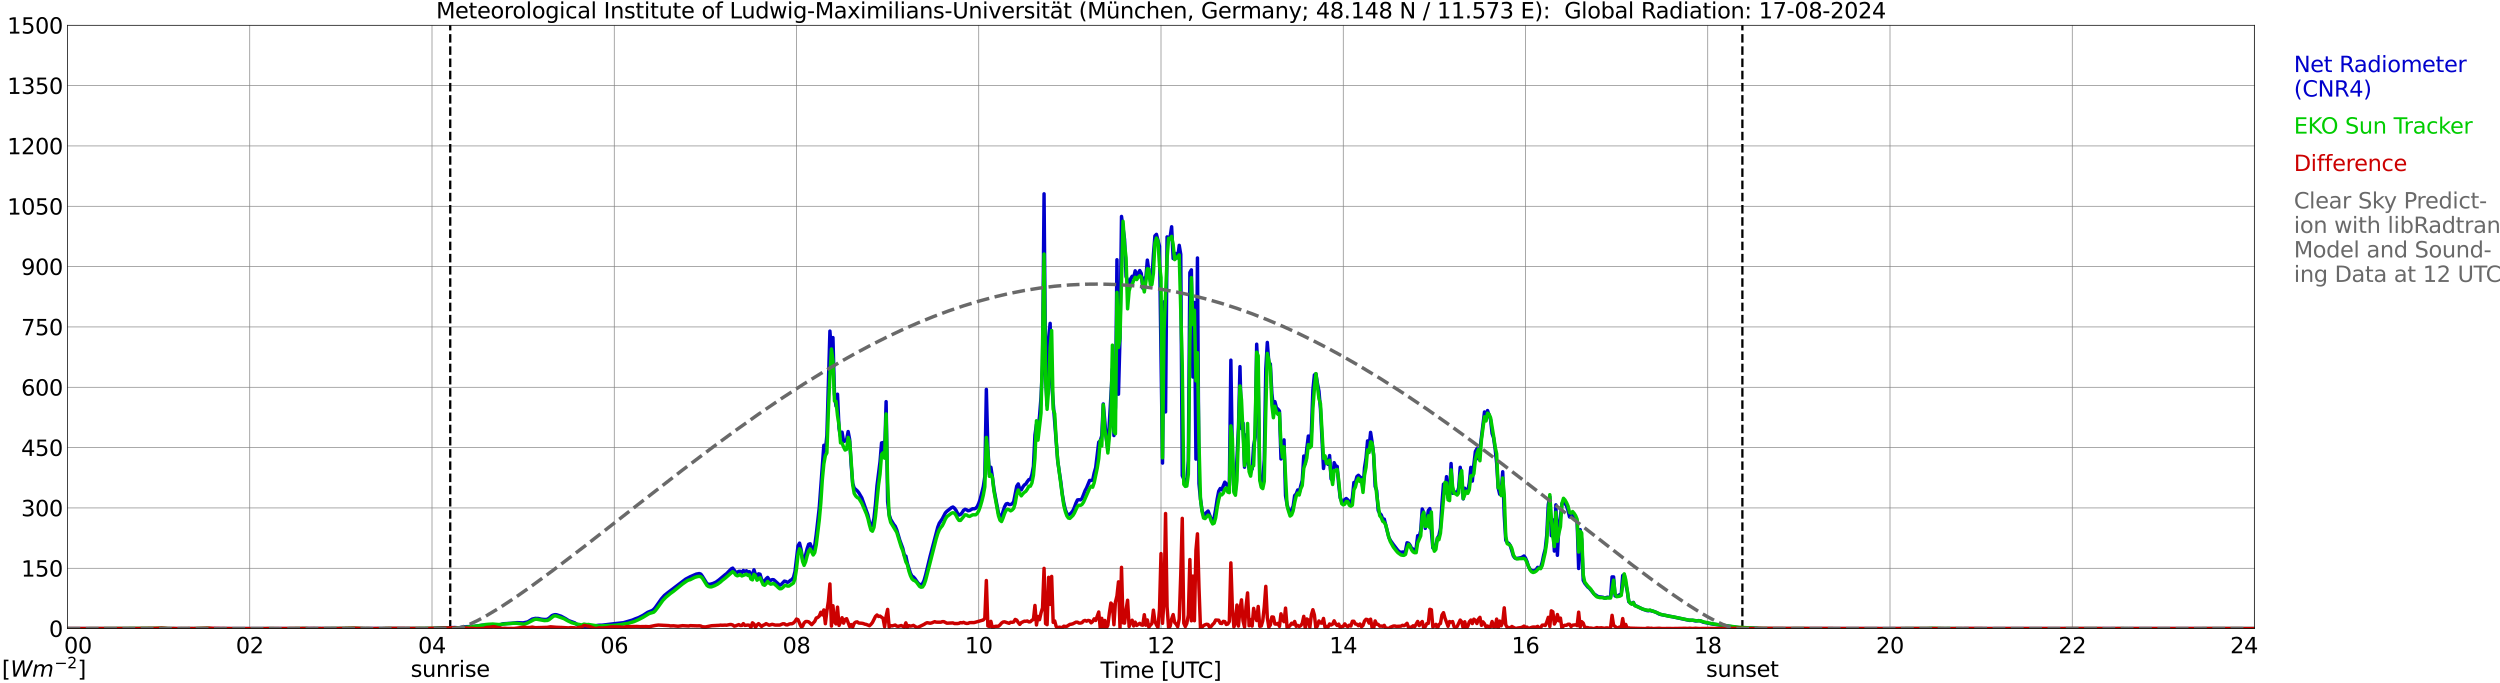<?xml version="1.0" encoding="utf-8" standalone="no"?>
<!DOCTYPE svg PUBLIC "-//W3C//DTD SVG 1.1//EN"
  "http://www.w3.org/Graphics/SVG/1.1/DTD/svg11.dtd">
<svg xmlns:xlink="http://www.w3.org/1999/xlink" width="1085.4pt" height="296.64pt" viewBox="0 0 1085.4 296.64" xmlns="http://www.w3.org/2000/svg" version="1.1">
 <defs>
  <style type="text/css">*{stroke-linejoin: round; stroke-linecap: butt}</style>
 </defs>
 <g id="figure_1">
  <g id="patch_1">
   <path d="M 0 296.64 
L 1085.4 296.64 
L 1085.4 0 
L 0 0 
z
" style="fill: #ffffff"/>
  </g>
  <g id="axes_1">
   <g id="patch_2">
    <path d="M 29.306 272.909 
L 978.814 272.909 
L 978.814 10.976 
L 29.306 10.976 
z
" style="fill: #ffffff"/>
   </g>
   <g id="patch_3">
    <path d="M 978.814 272.909 
L 978.814 272.909 
L 978.814 10.976 
L 978.814 10.976 
z
" clip-path="url(#p1e8c573d9c)" style="fill: #d3d3d3; opacity: 0.25; stroke: #d3d3d3; stroke-linejoin: miter"/>
   </g>
   <g id="matplotlib.axis_1">
    <g id="xtick_1">
     <g id="line2d_1">
      <path d="M 29.306 272.909 
L 29.306 10.976 
" clip-path="url(#p1e8c573d9c)" style="fill: none; stroke: #808080; stroke-width: 0.3; stroke-linecap: square"/>
     </g>
     <g id="line2d_2"/>
     <g id="text_1">
      <!--    00 -->
      <g transform="translate(18.733 283.627) scale(0.095 -0.095)">
       <defs>
        <path id="DejaVuSans-20" transform="scale(0.016)"/>
        <path id="DejaVuSans-30" d="M 2034 4250 
Q 1547 4250 1301 3770 
Q 1056 3291 1056 2328 
Q 1056 1369 1301 889 
Q 1547 409 2034 409 
Q 2525 409 2770 889 
Q 3016 1369 3016 2328 
Q 3016 3291 2770 3770 
Q 2525 4250 2034 4250 
z
M 2034 4750 
Q 2819 4750 3233 4129 
Q 3647 3509 3647 2328 
Q 3647 1150 3233 529 
Q 2819 -91 2034 -91 
Q 1250 -91 836 529 
Q 422 1150 422 2328 
Q 422 3509 836 4129 
Q 1250 4750 2034 4750 
z
" transform="scale(0.016)"/>
       </defs>
       <use xlink:href="#DejaVuSans-20"/>
       <use xlink:href="#DejaVuSans-20" transform="translate(31.787 0)"/>
       <use xlink:href="#DejaVuSans-20" transform="translate(63.574 0)"/>
       <use xlink:href="#DejaVuSans-30" transform="translate(95.361 0)"/>
       <use xlink:href="#DejaVuSans-30" transform="translate(158.984 0)"/>
      </g>
     </g>
    </g>
    <g id="xtick_2">
     <g id="line2d_3">
      <path d="M 108.431 272.909 
L 108.431 10.976 
" clip-path="url(#p1e8c573d9c)" style="fill: none; stroke: #808080; stroke-width: 0.3; stroke-linecap: square"/>
     </g>
     <g id="line2d_4"/>
     <g id="text_2">
      <!-- 02 -->
      <g transform="translate(102.387 283.627) scale(0.095 -0.095)">
       <defs>
        <path id="DejaVuSans-32" d="M 1228 531 
L 3431 531 
L 3431 0 
L 469 0 
L 469 531 
Q 828 903 1448 1529 
Q 2069 2156 2228 2338 
Q 2531 2678 2651 2914 
Q 2772 3150 2772 3378 
Q 2772 3750 2511 3984 
Q 2250 4219 1831 4219 
Q 1534 4219 1204 4116 
Q 875 4013 500 3803 
L 500 4441 
Q 881 4594 1212 4672 
Q 1544 4750 1819 4750 
Q 2544 4750 2975 4387 
Q 3406 4025 3406 3419 
Q 3406 3131 3298 2873 
Q 3191 2616 2906 2266 
Q 2828 2175 2409 1742 
Q 1991 1309 1228 531 
z
" transform="scale(0.016)"/>
       </defs>
       <use xlink:href="#DejaVuSans-30"/>
       <use xlink:href="#DejaVuSans-32" transform="translate(63.623 0)"/>
      </g>
     </g>
    </g>
    <g id="xtick_3">
     <g id="line2d_5">
      <path d="M 187.557 272.909 
L 187.557 10.976 
" clip-path="url(#p1e8c573d9c)" style="fill: none; stroke: #808080; stroke-width: 0.3; stroke-linecap: square"/>
     </g>
     <g id="line2d_6"/>
     <g id="text_3">
      <!-- 04 -->
      <g transform="translate(181.513 283.627) scale(0.095 -0.095)">
       <defs>
        <path id="DejaVuSans-34" d="M 2419 4116 
L 825 1625 
L 2419 1625 
L 2419 4116 
z
M 2253 4666 
L 3047 4666 
L 3047 1625 
L 3713 1625 
L 3713 1100 
L 3047 1100 
L 3047 0 
L 2419 0 
L 2419 1100 
L 313 1100 
L 313 1709 
L 2253 4666 
z
" transform="scale(0.016)"/>
       </defs>
       <use xlink:href="#DejaVuSans-30"/>
       <use xlink:href="#DejaVuSans-34" transform="translate(63.623 0)"/>
      </g>
     </g>
    </g>
    <g id="xtick_4">
     <g id="line2d_7">
      <path d="M 266.683 272.909 
L 266.683 10.976 
" clip-path="url(#p1e8c573d9c)" style="fill: none; stroke: #808080; stroke-width: 0.3; stroke-linecap: square"/>
     </g>
     <g id="line2d_8"/>
     <g id="text_4">
      <!-- 06 -->
      <g transform="translate(260.638 283.627) scale(0.095 -0.095)">
       <defs>
        <path id="DejaVuSans-36" d="M 2113 2584 
Q 1688 2584 1439 2293 
Q 1191 2003 1191 1497 
Q 1191 994 1439 701 
Q 1688 409 2113 409 
Q 2538 409 2786 701 
Q 3034 994 3034 1497 
Q 3034 2003 2786 2293 
Q 2538 2584 2113 2584 
z
M 3366 4563 
L 3366 3988 
Q 3128 4100 2886 4159 
Q 2644 4219 2406 4219 
Q 1781 4219 1451 3797 
Q 1122 3375 1075 2522 
Q 1259 2794 1537 2939 
Q 1816 3084 2150 3084 
Q 2853 3084 3261 2657 
Q 3669 2231 3669 1497 
Q 3669 778 3244 343 
Q 2819 -91 2113 -91 
Q 1303 -91 875 529 
Q 447 1150 447 2328 
Q 447 3434 972 4092 
Q 1497 4750 2381 4750 
Q 2619 4750 2861 4703 
Q 3103 4656 3366 4563 
z
" transform="scale(0.016)"/>
       </defs>
       <use xlink:href="#DejaVuSans-30"/>
       <use xlink:href="#DejaVuSans-36" transform="translate(63.623 0)"/>
      </g>
     </g>
    </g>
    <g id="xtick_5">
     <g id="line2d_9">
      <path d="M 345.808 272.909 
L 345.808 10.976 
" clip-path="url(#p1e8c573d9c)" style="fill: none; stroke: #808080; stroke-width: 0.3; stroke-linecap: square"/>
     </g>
     <g id="line2d_10"/>
     <g id="text_5">
      <!-- 08 -->
      <g transform="translate(339.764 283.627) scale(0.095 -0.095)">
       <defs>
        <path id="DejaVuSans-38" d="M 2034 2216 
Q 1584 2216 1326 1975 
Q 1069 1734 1069 1313 
Q 1069 891 1326 650 
Q 1584 409 2034 409 
Q 2484 409 2743 651 
Q 3003 894 3003 1313 
Q 3003 1734 2745 1975 
Q 2488 2216 2034 2216 
z
M 1403 2484 
Q 997 2584 770 2862 
Q 544 3141 544 3541 
Q 544 4100 942 4425 
Q 1341 4750 2034 4750 
Q 2731 4750 3128 4425 
Q 3525 4100 3525 3541 
Q 3525 3141 3298 2862 
Q 3072 2584 2669 2484 
Q 3125 2378 3379 2068 
Q 3634 1759 3634 1313 
Q 3634 634 3220 271 
Q 2806 -91 2034 -91 
Q 1263 -91 848 271 
Q 434 634 434 1313 
Q 434 1759 690 2068 
Q 947 2378 1403 2484 
z
M 1172 3481 
Q 1172 3119 1398 2916 
Q 1625 2713 2034 2713 
Q 2441 2713 2670 2916 
Q 2900 3119 2900 3481 
Q 2900 3844 2670 4047 
Q 2441 4250 2034 4250 
Q 1625 4250 1398 4047 
Q 1172 3844 1172 3481 
z
" transform="scale(0.016)"/>
       </defs>
       <use xlink:href="#DejaVuSans-30"/>
       <use xlink:href="#DejaVuSans-38" transform="translate(63.623 0)"/>
      </g>
     </g>
    </g>
    <g id="xtick_6">
     <g id="line2d_11">
      <path d="M 424.934 272.909 
L 424.934 10.976 
" clip-path="url(#p1e8c573d9c)" style="fill: none; stroke: #808080; stroke-width: 0.3; stroke-linecap: square"/>
     </g>
     <g id="line2d_12"/>
     <g id="text_6">
      <!-- 10 -->
      <g transform="translate(418.89 283.627) scale(0.095 -0.095)">
       <defs>
        <path id="DejaVuSans-31" d="M 794 531 
L 1825 531 
L 1825 4091 
L 703 3866 
L 703 4441 
L 1819 4666 
L 2450 4666 
L 2450 531 
L 3481 531 
L 3481 0 
L 794 0 
L 794 531 
z
" transform="scale(0.016)"/>
       </defs>
       <use xlink:href="#DejaVuSans-31"/>
       <use xlink:href="#DejaVuSans-30" transform="translate(63.623 0)"/>
      </g>
     </g>
    </g>
    <g id="xtick_7">
     <g id="line2d_13">
      <path d="M 504.06 272.909 
L 504.06 10.976 
" clip-path="url(#p1e8c573d9c)" style="fill: none; stroke: #808080; stroke-width: 0.3; stroke-linecap: square"/>
     </g>
     <g id="line2d_14"/>
     <g id="text_7">
      <!-- 12 -->
      <g transform="translate(498.015 283.627) scale(0.095 -0.095)">
       <use xlink:href="#DejaVuSans-31"/>
       <use xlink:href="#DejaVuSans-32" transform="translate(63.623 0)"/>
      </g>
     </g>
    </g>
    <g id="xtick_8">
     <g id="line2d_15">
      <path d="M 583.185 272.909 
L 583.185 10.976 
" clip-path="url(#p1e8c573d9c)" style="fill: none; stroke: #808080; stroke-width: 0.3; stroke-linecap: square"/>
     </g>
     <g id="line2d_16"/>
     <g id="text_8">
      <!-- 14 -->
      <g transform="translate(577.141 283.627) scale(0.095 -0.095)">
       <use xlink:href="#DejaVuSans-31"/>
       <use xlink:href="#DejaVuSans-34" transform="translate(63.623 0)"/>
      </g>
     </g>
    </g>
    <g id="xtick_9">
     <g id="line2d_17">
      <path d="M 662.311 272.909 
L 662.311 10.976 
" clip-path="url(#p1e8c573d9c)" style="fill: none; stroke: #808080; stroke-width: 0.3; stroke-linecap: square"/>
     </g>
     <g id="line2d_18"/>
     <g id="text_9">
      <!-- 16 -->
      <g transform="translate(656.267 283.627) scale(0.095 -0.095)">
       <use xlink:href="#DejaVuSans-31"/>
       <use xlink:href="#DejaVuSans-36" transform="translate(63.623 0)"/>
      </g>
     </g>
    </g>
    <g id="xtick_10">
     <g id="line2d_19">
      <path d="M 741.437 272.909 
L 741.437 10.976 
" clip-path="url(#p1e8c573d9c)" style="fill: none; stroke: #808080; stroke-width: 0.3; stroke-linecap: square"/>
     </g>
     <g id="line2d_20"/>
     <g id="text_10">
      <!-- 18 -->
      <g transform="translate(735.392 283.627) scale(0.095 -0.095)">
       <use xlink:href="#DejaVuSans-31"/>
       <use xlink:href="#DejaVuSans-38" transform="translate(63.623 0)"/>
      </g>
     </g>
    </g>
    <g id="xtick_11">
     <g id="line2d_21">
      <path d="M 820.562 272.909 
L 820.562 10.976 
" clip-path="url(#p1e8c573d9c)" style="fill: none; stroke: #808080; stroke-width: 0.3; stroke-linecap: square"/>
     </g>
     <g id="line2d_22"/>
     <g id="text_11">
      <!-- 20 -->
      <g transform="translate(814.518 283.627) scale(0.095 -0.095)">
       <use xlink:href="#DejaVuSans-32"/>
       <use xlink:href="#DejaVuSans-30" transform="translate(63.623 0)"/>
      </g>
     </g>
    </g>
    <g id="xtick_12">
     <g id="line2d_23">
      <path d="M 899.688 272.909 
L 899.688 10.976 
" clip-path="url(#p1e8c573d9c)" style="fill: none; stroke: #808080; stroke-width: 0.3; stroke-linecap: square"/>
     </g>
     <g id="line2d_24"/>
     <g id="text_12">
      <!-- 22 -->
      <g transform="translate(893.644 283.627) scale(0.095 -0.095)">
       <use xlink:href="#DejaVuSans-32"/>
       <use xlink:href="#DejaVuSans-32" transform="translate(63.623 0)"/>
      </g>
     </g>
    </g>
    <g id="xtick_13">
     <g id="line2d_25">
      <path d="M 978.814 272.909 
L 978.814 10.976 
" clip-path="url(#p1e8c573d9c)" style="fill: none; stroke: #808080; stroke-width: 0.3; stroke-linecap: square"/>
     </g>
     <g id="line2d_26"/>
     <g id="text_13">
      <!-- 24    -->
      <g transform="translate(968.241 283.627) scale(0.095 -0.095)">
       <use xlink:href="#DejaVuSans-32"/>
       <use xlink:href="#DejaVuSans-34" transform="translate(63.623 0)"/>
       <use xlink:href="#DejaVuSans-20" transform="translate(127.246 0)"/>
       <use xlink:href="#DejaVuSans-20" transform="translate(159.033 0)"/>
       <use xlink:href="#DejaVuSans-20" transform="translate(190.82 0)"/>
      </g>
     </g>
    </g>
    <g id="text_14">
     <!-- Time [UTC] -->
     <g transform="translate(477.806 294.322) scale(0.095 -0.095)">
      <defs>
       <path id="DejaVuSans-54" d="M -19 4666 
L 3928 4666 
L 3928 4134 
L 2272 4134 
L 2272 0 
L 1638 0 
L 1638 4134 
L -19 4134 
L -19 4666 
z
" transform="scale(0.016)"/>
       <path id="DejaVuSans-69" d="M 603 3500 
L 1178 3500 
L 1178 0 
L 603 0 
L 603 3500 
z
M 603 4863 
L 1178 4863 
L 1178 4134 
L 603 4134 
L 603 4863 
z
" transform="scale(0.016)"/>
       <path id="DejaVuSans-6d" d="M 3328 2828 
Q 3544 3216 3844 3400 
Q 4144 3584 4550 3584 
Q 5097 3584 5394 3201 
Q 5691 2819 5691 2113 
L 5691 0 
L 5113 0 
L 5113 2094 
Q 5113 2597 4934 2840 
Q 4756 3084 4391 3084 
Q 3944 3084 3684 2787 
Q 3425 2491 3425 1978 
L 3425 0 
L 2847 0 
L 2847 2094 
Q 2847 2600 2669 2842 
Q 2491 3084 2119 3084 
Q 1678 3084 1418 2786 
Q 1159 2488 1159 1978 
L 1159 0 
L 581 0 
L 581 3500 
L 1159 3500 
L 1159 2956 
Q 1356 3278 1631 3431 
Q 1906 3584 2284 3584 
Q 2666 3584 2933 3390 
Q 3200 3197 3328 2828 
z
" transform="scale(0.016)"/>
       <path id="DejaVuSans-65" d="M 3597 1894 
L 3597 1613 
L 953 1613 
Q 991 1019 1311 708 
Q 1631 397 2203 397 
Q 2534 397 2845 478 
Q 3156 559 3463 722 
L 3463 178 
Q 3153 47 2828 -22 
Q 2503 -91 2169 -91 
Q 1331 -91 842 396 
Q 353 884 353 1716 
Q 353 2575 817 3079 
Q 1281 3584 2069 3584 
Q 2775 3584 3186 3129 
Q 3597 2675 3597 1894 
z
M 3022 2063 
Q 3016 2534 2758 2815 
Q 2500 3097 2075 3097 
Q 1594 3097 1305 2825 
Q 1016 2553 972 2059 
L 3022 2063 
z
" transform="scale(0.016)"/>
       <path id="DejaVuSans-5b" d="M 550 4863 
L 1875 4863 
L 1875 4416 
L 1125 4416 
L 1125 -397 
L 1875 -397 
L 1875 -844 
L 550 -844 
L 550 4863 
z
" transform="scale(0.016)"/>
       <path id="DejaVuSans-55" d="M 556 4666 
L 1191 4666 
L 1191 1831 
Q 1191 1081 1462 751 
Q 1734 422 2344 422 
Q 2950 422 3222 751 
Q 3494 1081 3494 1831 
L 3494 4666 
L 4128 4666 
L 4128 1753 
Q 4128 841 3676 375 
Q 3225 -91 2344 -91 
Q 1459 -91 1007 375 
Q 556 841 556 1753 
L 556 4666 
z
" transform="scale(0.016)"/>
       <path id="DejaVuSans-43" d="M 4122 4306 
L 4122 3641 
Q 3803 3938 3442 4084 
Q 3081 4231 2675 4231 
Q 1875 4231 1450 3742 
Q 1025 3253 1025 2328 
Q 1025 1406 1450 917 
Q 1875 428 2675 428 
Q 3081 428 3442 575 
Q 3803 722 4122 1019 
L 4122 359 
Q 3791 134 3420 21 
Q 3050 -91 2638 -91 
Q 1578 -91 968 557 
Q 359 1206 359 2328 
Q 359 3453 968 4101 
Q 1578 4750 2638 4750 
Q 3056 4750 3426 4639 
Q 3797 4528 4122 4306 
z
" transform="scale(0.016)"/>
       <path id="DejaVuSans-5d" d="M 1947 4863 
L 1947 -844 
L 622 -844 
L 622 -397 
L 1369 -397 
L 1369 4416 
L 622 4416 
L 622 4863 
L 1947 4863 
z
" transform="scale(0.016)"/>
      </defs>
      <use xlink:href="#DejaVuSans-54"/>
      <use xlink:href="#DejaVuSans-69" transform="translate(57.959 0)"/>
      <use xlink:href="#DejaVuSans-6d" transform="translate(85.742 0)"/>
      <use xlink:href="#DejaVuSans-65" transform="translate(183.154 0)"/>
      <use xlink:href="#DejaVuSans-20" transform="translate(244.678 0)"/>
      <use xlink:href="#DejaVuSans-5b" transform="translate(276.465 0)"/>
      <use xlink:href="#DejaVuSans-55" transform="translate(315.479 0)"/>
      <use xlink:href="#DejaVuSans-54" transform="translate(388.672 0)"/>
      <use xlink:href="#DejaVuSans-43" transform="translate(443.881 0)"/>
      <use xlink:href="#DejaVuSans-5d" transform="translate(513.705 0)"/>
     </g>
    </g>
   </g>
   <g id="matplotlib.axis_2">
    <g id="ytick_1">
     <g id="line2d_27">
      <path d="M 29.306 272.909 
L 978.814 272.909 
" clip-path="url(#p1e8c573d9c)" style="fill: none; stroke: #808080; stroke-width: 0.3; stroke-linecap: square"/>
     </g>
     <g id="line2d_28"/>
     <g id="text_15">
      <!-- 0 -->
      <g transform="translate(21.261 276.518) scale(0.095 -0.095)">
       <use xlink:href="#DejaVuSans-30"/>
      </g>
     </g>
    </g>
    <g id="ytick_2">
     <g id="line2d_29">
      <path d="M 29.306 246.715 
L 978.814 246.715 
" clip-path="url(#p1e8c573d9c)" style="fill: none; stroke: #808080; stroke-width: 0.3; stroke-linecap: square"/>
     </g>
     <g id="line2d_30"/>
     <g id="text_16">
      <!-- 150 -->
      <g transform="translate(9.173 250.325) scale(0.095 -0.095)">
       <defs>
        <path id="DejaVuSans-35" d="M 691 4666 
L 3169 4666 
L 3169 4134 
L 1269 4134 
L 1269 2991 
Q 1406 3038 1543 3061 
Q 1681 3084 1819 3084 
Q 2600 3084 3056 2656 
Q 3513 2228 3513 1497 
Q 3513 744 3044 326 
Q 2575 -91 1722 -91 
Q 1428 -91 1123 -41 
Q 819 9 494 109 
L 494 744 
Q 775 591 1075 516 
Q 1375 441 1709 441 
Q 2250 441 2565 725 
Q 2881 1009 2881 1497 
Q 2881 1984 2565 2268 
Q 2250 2553 1709 2553 
Q 1456 2553 1204 2497 
Q 953 2441 691 2322 
L 691 4666 
z
" transform="scale(0.016)"/>
       </defs>
       <use xlink:href="#DejaVuSans-31"/>
       <use xlink:href="#DejaVuSans-35" transform="translate(63.623 0)"/>
       <use xlink:href="#DejaVuSans-30" transform="translate(127.246 0)"/>
      </g>
     </g>
    </g>
    <g id="ytick_3">
     <g id="line2d_31">
      <path d="M 29.306 220.522 
L 978.814 220.522 
" clip-path="url(#p1e8c573d9c)" style="fill: none; stroke: #808080; stroke-width: 0.3; stroke-linecap: square"/>
     </g>
     <g id="line2d_32"/>
     <g id="text_17">
      <!-- 300 -->
      <g transform="translate(9.173 224.131) scale(0.095 -0.095)">
       <defs>
        <path id="DejaVuSans-33" d="M 2597 2516 
Q 3050 2419 3304 2112 
Q 3559 1806 3559 1356 
Q 3559 666 3084 287 
Q 2609 -91 1734 -91 
Q 1441 -91 1130 -33 
Q 819 25 488 141 
L 488 750 
Q 750 597 1062 519 
Q 1375 441 1716 441 
Q 2309 441 2620 675 
Q 2931 909 2931 1356 
Q 2931 1769 2642 2001 
Q 2353 2234 1838 2234 
L 1294 2234 
L 1294 2753 
L 1863 2753 
Q 2328 2753 2575 2939 
Q 2822 3125 2822 3475 
Q 2822 3834 2567 4026 
Q 2313 4219 1838 4219 
Q 1578 4219 1281 4162 
Q 984 4106 628 3988 
L 628 4550 
Q 988 4650 1302 4700 
Q 1616 4750 1894 4750 
Q 2613 4750 3031 4423 
Q 3450 4097 3450 3541 
Q 3450 3153 3228 2886 
Q 3006 2619 2597 2516 
z
" transform="scale(0.016)"/>
       </defs>
       <use xlink:href="#DejaVuSans-33"/>
       <use xlink:href="#DejaVuSans-30" transform="translate(63.623 0)"/>
       <use xlink:href="#DejaVuSans-30" transform="translate(127.246 0)"/>
      </g>
     </g>
    </g>
    <g id="ytick_4">
     <g id="line2d_33">
      <path d="M 29.306 194.329 
L 978.814 194.329 
" clip-path="url(#p1e8c573d9c)" style="fill: none; stroke: #808080; stroke-width: 0.3; stroke-linecap: square"/>
     </g>
     <g id="line2d_34"/>
     <g id="text_18">
      <!-- 450 -->
      <g transform="translate(9.173 197.938) scale(0.095 -0.095)">
       <use xlink:href="#DejaVuSans-34"/>
       <use xlink:href="#DejaVuSans-35" transform="translate(63.623 0)"/>
       <use xlink:href="#DejaVuSans-30" transform="translate(127.246 0)"/>
      </g>
     </g>
    </g>
    <g id="ytick_5">
     <g id="line2d_35">
      <path d="M 29.306 168.136 
L 978.814 168.136 
" clip-path="url(#p1e8c573d9c)" style="fill: none; stroke: #808080; stroke-width: 0.3; stroke-linecap: square"/>
     </g>
     <g id="line2d_36"/>
     <g id="text_19">
      <!-- 600 -->
      <g transform="translate(9.173 171.745) scale(0.095 -0.095)">
       <use xlink:href="#DejaVuSans-36"/>
       <use xlink:href="#DejaVuSans-30" transform="translate(63.623 0)"/>
       <use xlink:href="#DejaVuSans-30" transform="translate(127.246 0)"/>
      </g>
     </g>
    </g>
    <g id="ytick_6">
     <g id="line2d_37">
      <path d="M 29.306 141.942 
L 978.814 141.942 
" clip-path="url(#p1e8c573d9c)" style="fill: none; stroke: #808080; stroke-width: 0.3; stroke-linecap: square"/>
     </g>
     <g id="line2d_38"/>
     <g id="text_20">
      <!-- 750 -->
      <g transform="translate(9.173 145.551) scale(0.095 -0.095)">
       <defs>
        <path id="DejaVuSans-37" d="M 525 4666 
L 3525 4666 
L 3525 4397 
L 1831 0 
L 1172 0 
L 2766 4134 
L 525 4134 
L 525 4666 
z
" transform="scale(0.016)"/>
       </defs>
       <use xlink:href="#DejaVuSans-37"/>
       <use xlink:href="#DejaVuSans-35" transform="translate(63.623 0)"/>
       <use xlink:href="#DejaVuSans-30" transform="translate(127.246 0)"/>
      </g>
     </g>
    </g>
    <g id="ytick_7">
     <g id="line2d_39">
      <path d="M 29.306 115.749 
L 978.814 115.749 
" clip-path="url(#p1e8c573d9c)" style="fill: none; stroke: #808080; stroke-width: 0.3; stroke-linecap: square"/>
     </g>
     <g id="line2d_40"/>
     <g id="text_21">
      <!-- 900 -->
      <g transform="translate(9.173 119.358) scale(0.095 -0.095)">
       <defs>
        <path id="DejaVuSans-39" d="M 703 97 
L 703 672 
Q 941 559 1184 500 
Q 1428 441 1663 441 
Q 2288 441 2617 861 
Q 2947 1281 2994 2138 
Q 2813 1869 2534 1725 
Q 2256 1581 1919 1581 
Q 1219 1581 811 2004 
Q 403 2428 403 3163 
Q 403 3881 828 4315 
Q 1253 4750 1959 4750 
Q 2769 4750 3195 4129 
Q 3622 3509 3622 2328 
Q 3622 1225 3098 567 
Q 2575 -91 1691 -91 
Q 1453 -91 1209 -44 
Q 966 3 703 97 
z
M 1959 2075 
Q 2384 2075 2632 2365 
Q 2881 2656 2881 3163 
Q 2881 3666 2632 3958 
Q 2384 4250 1959 4250 
Q 1534 4250 1286 3958 
Q 1038 3666 1038 3163 
Q 1038 2656 1286 2365 
Q 1534 2075 1959 2075 
z
" transform="scale(0.016)"/>
       </defs>
       <use xlink:href="#DejaVuSans-39"/>
       <use xlink:href="#DejaVuSans-30" transform="translate(63.623 0)"/>
       <use xlink:href="#DejaVuSans-30" transform="translate(127.246 0)"/>
      </g>
     </g>
    </g>
    <g id="ytick_8">
     <g id="line2d_41">
      <path d="M 29.306 89.556 
L 978.814 89.556 
" clip-path="url(#p1e8c573d9c)" style="fill: none; stroke: #808080; stroke-width: 0.3; stroke-linecap: square"/>
     </g>
     <g id="line2d_42"/>
     <g id="text_22">
      <!-- 1050 -->
      <g transform="translate(3.128 93.165) scale(0.095 -0.095)">
       <use xlink:href="#DejaVuSans-31"/>
       <use xlink:href="#DejaVuSans-30" transform="translate(63.623 0)"/>
       <use xlink:href="#DejaVuSans-35" transform="translate(127.246 0)"/>
       <use xlink:href="#DejaVuSans-30" transform="translate(190.869 0)"/>
      </g>
     </g>
    </g>
    <g id="ytick_9">
     <g id="line2d_43">
      <path d="M 29.306 63.362 
L 978.814 63.362 
" clip-path="url(#p1e8c573d9c)" style="fill: none; stroke: #808080; stroke-width: 0.3; stroke-linecap: square"/>
     </g>
     <g id="line2d_44"/>
     <g id="text_23">
      <!-- 1200 -->
      <g transform="translate(3.128 66.972) scale(0.095 -0.095)">
       <use xlink:href="#DejaVuSans-31"/>
       <use xlink:href="#DejaVuSans-32" transform="translate(63.623 0)"/>
       <use xlink:href="#DejaVuSans-30" transform="translate(127.246 0)"/>
       <use xlink:href="#DejaVuSans-30" transform="translate(190.869 0)"/>
      </g>
     </g>
    </g>
    <g id="ytick_10">
     <g id="line2d_45">
      <path d="M 29.306 37.169 
L 978.814 37.169 
" clip-path="url(#p1e8c573d9c)" style="fill: none; stroke: #808080; stroke-width: 0.3; stroke-linecap: square"/>
     </g>
     <g id="line2d_46"/>
     <g id="text_24">
      <!-- 1350 -->
      <g transform="translate(3.128 40.778) scale(0.095 -0.095)">
       <use xlink:href="#DejaVuSans-31"/>
       <use xlink:href="#DejaVuSans-33" transform="translate(63.623 0)"/>
       <use xlink:href="#DejaVuSans-35" transform="translate(127.246 0)"/>
       <use xlink:href="#DejaVuSans-30" transform="translate(190.869 0)"/>
      </g>
     </g>
    </g>
    <g id="ytick_11">
     <g id="line2d_47">
      <path d="M 29.306 10.976 
L 978.814 10.976 
" clip-path="url(#p1e8c573d9c)" style="fill: none; stroke: #808080; stroke-width: 0.3; stroke-linecap: square"/>
     </g>
     <g id="line2d_48"/>
     <g id="text_25">
      <!-- 1500 -->
      <g transform="translate(3.128 14.585) scale(0.095 -0.095)">
       <use xlink:href="#DejaVuSans-31"/>
       <use xlink:href="#DejaVuSans-35" transform="translate(63.623 0)"/>
       <use xlink:href="#DejaVuSans-30" transform="translate(127.246 0)"/>
       <use xlink:href="#DejaVuSans-30" transform="translate(190.869 0)"/>
      </g>
     </g>
    </g>
   </g>
   <g id="line2d_49">
    <path d="M 195.47 272.909 
L 195.47 10.976 
" clip-path="url(#p1e8c573d9c)" style="fill: none; stroke-dasharray: 3.7,1.6; stroke-dashoffset: 0; stroke: #000000"/>
   </g>
   <g id="line2d_50">
    <path d="M 756.471 272.909 
L 756.471 10.976 
" clip-path="url(#p1e8c573d9c)" style="fill: none; stroke-dasharray: 3.7,1.6; stroke-dashoffset: 0; stroke: #000000"/>
   </g>
   <g id="line2d_51">
    <path d="M 29.306 272.909 
L 188.216 272.888 
L 188.876 272.725 
L 197.448 272.455 
L 199.426 272.591 
L 201.404 272.132 
L 202.063 272.172 
L 202.723 272.064 
L 203.382 272.09 
L 204.042 271.941 
L 204.701 271.915 
L 205.36 272.009 
L 209.976 271.362 
L 211.295 271.576 
L 213.273 271.659 
L 214.592 271.847 
L 216.57 271.524 
L 217.229 271.321 
L 217.889 270.983 
L 218.548 270.808 
L 221.845 270.618 
L 223.164 270.497 
L 224.482 270.321 
L 227.12 270.443 
L 229.098 270.01 
L 230.417 269.2 
L 231.076 268.782 
L 232.395 268.484 
L 233.714 268.526 
L 235.033 268.823 
L 236.351 268.957 
L 237.011 268.957 
L 237.67 268.823 
L 238.329 268.444 
L 239.648 267.269 
L 240.308 267 
L 240.967 266.863 
L 241.626 266.891 
L 243.604 267.539 
L 245.583 268.606 
L 246.901 269.457 
L 249.539 270.403 
L 250.858 271.402 
L 253.495 272.306 
L 254.155 272.387 
L 259.43 271.524 
L 260.089 271.442 
L 261.408 271.428 
L 266.683 270.78 
L 270.639 270.361 
L 274.595 269.2 
L 275.914 268.632 
L 277.233 268.161 
L 279.211 267.148 
L 281.189 265.851 
L 283.167 265.054 
L 283.827 264.541 
L 284.486 263.799 
L 287.124 260.044 
L 288.442 258.53 
L 289.761 257.463 
L 297.674 251.441 
L 299.652 250.402 
L 302.289 249.253 
L 303.608 249.01 
L 304.267 249.253 
L 304.927 250.145 
L 306.905 253.346 
L 307.564 253.657 
L 308.224 253.683 
L 309.543 253.318 
L 310.861 252.724 
L 312.18 251.752 
L 314.818 249.523 
L 315.477 249.036 
L 317.455 246.998 
L 318.114 246.66 
L 319.433 248.442 
L 320.093 248.525 
L 320.752 248.037 
L 321.411 248.065 
L 322.071 248.685 
L 322.73 247.672 
L 323.39 248.254 
L 324.049 247.795 
L 324.708 248.294 
L 325.368 248.214 
L 326.027 250.873 
L 327.346 247.39 
L 328.005 249.469 
L 328.665 250.348 
L 329.324 249.132 
L 329.983 249.307 
L 330.643 251.495 
L 331.302 252.373 
L 331.961 252.387 
L 332.621 251.278 
L 333.28 250.699 
L 333.94 251.711 
L 334.599 251.994 
L 335.258 251.643 
L 335.918 251.697 
L 338.555 254.088 
L 339.215 253.723 
L 340.533 252.305 
L 341.193 252.454 
L 341.852 252.859 
L 342.512 252.548 
L 343.171 251.94 
L 343.83 251.629 
L 344.49 250.685 
L 345.149 248.119 
L 346.468 236.991 
L 347.127 235.802 
L 347.787 238.557 
L 348.446 242.731 
L 349.105 243.013 
L 349.765 240.88 
L 350.424 238.22 
L 351.083 236.315 
L 351.743 236.072 
L 352.402 237.909 
L 353.062 238.503 
L 353.721 236.814 
L 354.38 232.007 
L 355.699 220.325 
L 357.677 193.328 
L 358.337 195.665 
L 358.996 189.061 
L 360.315 143.751 
L 360.974 152.596 
L 361.634 146.559 
L 362.293 171.153 
L 362.952 176.285 
L 363.612 171.153 
L 364.271 185.968 
L 364.93 189.48 
L 365.59 187.643 
L 366.249 191.734 
L 366.909 191.423 
L 367.568 190.789 
L 368.227 187.36 
L 368.887 190.803 
L 369.546 201.878 
L 370.206 209.846 
L 370.865 211.926 
L 372.184 213.087 
L 372.843 213.909 
L 374.162 216.165 
L 376.799 223.54 
L 377.459 226.592 
L 378.118 228.321 
L 378.777 227.996 
L 379.437 225.066 
L 380.096 218.947 
L 380.756 210.885 
L 382.074 200.432 
L 382.734 192.288 
L 383.393 192.127 
L 384.053 198.136 
L 384.712 174.38 
L 385.371 217.8 
L 386.031 223.431 
L 386.69 225.497 
L 388.009 227.659 
L 388.668 228.481 
L 389.328 230.05 
L 390.646 234.518 
L 391.965 238.112 
L 392.624 241.096 
L 393.284 241.447 
L 393.943 244.554 
L 395.262 248.821 
L 395.921 250.103 
L 396.581 250.508 
L 397.24 251.238 
L 398.559 253.156 
L 399.218 253.723 
L 399.878 253.872 
L 400.537 253.4 
L 401.196 252.008 
L 401.856 249.698 
L 403.834 241.487 
L 407.131 228.901 
L 407.79 227.186 
L 409.109 225.24 
L 410.428 222.689 
L 411.087 221.986 
L 413.065 220.419 
L 413.725 220.122 
L 414.384 220.622 
L 415.043 221.54 
L 415.703 222.824 
L 416.362 223.634 
L 417.022 223.337 
L 417.681 222.635 
L 418.34 221.526 
L 419 221.109 
L 419.659 221.338 
L 420.318 221.757 
L 420.978 221.622 
L 422.297 220.864 
L 422.956 220.919 
L 423.615 220.676 
L 424.275 219.948 
L 424.934 218.528 
L 425.593 216.584 
L 426.912 211.276 
L 427.572 206.848 
L 428.231 169.059 
L 428.89 194.76 
L 429.55 205.875 
L 430.209 202.863 
L 430.869 207.13 
L 431.528 212.343 
L 433.506 222.932 
L 434.165 224.268 
L 434.825 224.039 
L 436.144 220.014 
L 436.803 218.799 
L 437.462 218.596 
L 438.122 219.041 
L 438.781 219.029 
L 439.44 218.704 
L 440.1 217.814 
L 441.419 211.101 
L 442.078 210.102 
L 442.737 212.331 
L 443.397 212.694 
L 444.056 211.478 
L 444.716 210.56 
L 445.375 210.115 
L 446.034 209.048 
L 446.694 208.224 
L 447.353 208.117 
L 448.012 206.049 
L 448.672 202.444 
L 449.331 188.872 
L 449.991 184.253 
L 450.65 185.82 
L 451.309 180.836 
L 451.969 172.449 
L 452.628 158.498 
L 453.287 84.153 
L 453.947 162.375 
L 454.606 176.001 
L 455.266 146.736 
L 455.925 140.388 
L 456.584 166.155 
L 459.222 200.27 
L 460.541 209.13 
L 461.2 214.531 
L 461.859 218.394 
L 462.519 221.163 
L 463.178 222.986 
L 463.838 223.458 
L 464.497 223.229 
L 465.156 222.581 
L 465.816 221.689 
L 466.475 220.217 
L 467.134 218.434 
L 467.794 217.044 
L 468.453 216.962 
L 469.113 217.016 
L 469.772 216.422 
L 471.091 213.033 
L 471.75 211.803 
L 473.069 208.589 
L 473.728 208.576 
L 474.388 208.44 
L 475.047 205.334 
L 475.706 203.011 
L 477.025 191.978 
L 477.685 191.411 
L 478.344 189.183 
L 479.003 175.381 
L 480.322 190.547 
L 480.981 195.232 
L 482.96 160.227 
L 483.619 189.101 
L 484.278 176.811 
L 484.938 112.77 
L 485.597 171.153 
L 486.256 146.479 
L 486.916 93.97 
L 488.235 103.937 
L 488.894 120.09 
L 489.553 121.777 
L 490.213 125.479 
L 490.872 121.049 
L 491.532 119.954 
L 492.191 120.575 
L 492.85 117.577 
L 493.51 120.022 
L 494.169 118.578 
L 494.828 117.457 
L 495.488 118.712 
L 496.147 125.114 
L 496.807 120.724 
L 497.466 121.009 
L 498.125 112.932 
L 499.444 122.007 
L 500.103 121.372 
L 500.763 110.65 
L 501.422 102.411 
L 502.082 101.749 
L 503.4 106.922 
L 504.719 201.054 
L 505.379 131.056 
L 506.038 178.836 
L 506.697 102.857 
L 507.357 103.099 
L 508.016 102.843 
L 508.675 98.454 
L 509.335 112.243 
L 509.994 110.082 
L 510.654 110.082 
L 511.313 111.96 
L 511.972 106.517 
L 512.632 110.433 
L 513.291 206.497 
L 513.95 207.981 
L 514.61 210.317 
L 515.269 208.765 
L 515.929 200.067 
L 516.588 118.333 
L 517.247 117.158 
L 517.907 163.684 
L 518.566 131.313 
L 519.226 199.325 
L 519.885 112 
L 520.544 209.966 
L 521.204 216.733 
L 521.863 221.486 
L 522.522 223.594 
L 523.182 223.486 
L 523.841 222.473 
L 524.501 221.865 
L 525.819 225.254 
L 526.479 225.686 
L 527.138 224.715 
L 527.797 221.067 
L 528.457 216.639 
L 529.116 213.275 
L 529.776 212.086 
L 530.435 212.654 
L 531.754 209.332 
L 532.413 210.061 
L 533.073 211.641 
L 533.732 210.79 
L 534.391 156.364 
L 535.051 198.906 
L 535.71 213.047 
L 536.369 212.722 
L 537.688 185.874 
L 538.348 159.174 
L 539.007 186.076 
L 539.666 183.658 
L 540.326 202.836 
L 540.985 188.804 
L 541.644 199.351 
L 542.304 203.524 
L 542.963 202.795 
L 543.623 203.659 
L 544.282 193.463 
L 544.941 189.899 
L 545.601 149.437 
L 546.26 164.09 
L 546.919 207.401 
L 547.579 210.453 
L 548.238 208.791 
L 548.898 199.527 
L 549.557 160.227 
L 550.216 148.667 
L 550.876 157.391 
L 551.535 158.039 
L 552.195 170.856 
L 552.854 176.379 
L 553.513 174.38 
L 554.173 177.081 
L 554.832 177.621 
L 555.491 178.459 
L 556.151 199.257 
L 556.81 194.72 
L 557.47 190.978 
L 558.129 215.247 
L 558.788 219.001 
L 559.448 221.378 
L 560.107 222.675 
L 561.426 219.866 
L 562.085 215.126 
L 562.745 214.491 
L 563.404 212.722 
L 564.063 214.031 
L 564.723 210.979 
L 565.382 208.562 
L 566.042 197.987 
L 566.701 201.322 
L 567.36 194.732 
L 568.02 189.317 
L 568.679 193.842 
L 569.338 187.765 
L 569.998 169.33 
L 570.657 162.78 
L 571.317 162.293 
L 571.976 166.398 
L 572.635 169.801 
L 573.295 177.689 
L 574.613 203.39 
L 575.273 198.46 
L 575.932 200.297 
L 576.592 201.593 
L 577.251 197.785 
L 577.91 207.927 
L 578.57 208.414 
L 579.229 200.863 
L 579.889 202.283 
L 580.548 202.498 
L 581.207 210.412 
L 581.867 216.165 
L 582.526 217.8 
L 583.185 218.191 
L 583.845 216.867 
L 584.504 216.436 
L 585.164 217.044 
L 586.482 218.664 
L 587.142 216.125 
L 587.801 209.481 
L 588.46 209.427 
L 589.12 206.888 
L 589.779 206.346 
L 590.439 207.062 
L 591.098 207.495 
L 591.757 212.425 
L 592.417 203.039 
L 593.076 198.892 
L 593.736 191.423 
L 594.395 194.058 
L 595.054 187.723 
L 595.714 191.991 
L 596.373 197.488 
L 597.032 211.168 
L 597.692 212.951 
L 598.351 221.608 
L 599.011 222.85 
L 599.67 223.554 
L 600.329 225.363 
L 600.989 225.377 
L 602.967 233.263 
L 603.626 234.572 
L 604.945 236.423 
L 606.923 239.002 
L 607.582 239.544 
L 608.242 239.867 
L 608.901 239.65 
L 609.561 239.853 
L 610.22 239.043 
L 610.879 235.653 
L 611.539 235.842 
L 612.198 236.694 
L 612.858 238.058 
L 613.517 238.369 
L 614.176 239.205 
L 614.836 238.03 
L 615.495 232.589 
L 616.154 233.006 
L 616.814 230.332 
L 617.473 220.987 
L 618.133 222.581 
L 618.792 229.4 
L 619.451 226.321 
L 620.111 221.689 
L 620.77 220.812 
L 621.429 230.467 
L 622.089 237.881 
L 622.748 238.124 
L 623.408 236.706 
L 624.067 233.601 
L 624.726 232.547 
L 625.386 229.306 
L 626.045 218.582 
L 626.705 210.197 
L 627.364 213.951 
L 628.023 206.956 
L 628.683 216.031 
L 629.342 214.288 
L 630.001 201.242 
L 630.661 214.18 
L 631.32 213.384 
L 631.98 213.869 
L 632.639 214.045 
L 633.298 211.789 
L 633.958 202.891 
L 634.617 207.279 
L 635.276 216.584 
L 635.936 211.966 
L 636.595 213.073 
L 637.255 213.221 
L 637.914 209.669 
L 638.573 202.903 
L 639.233 208.859 
L 639.892 201.607 
L 640.552 196.002 
L 641.211 194.841 
L 641.87 199.231 
L 642.53 195.165 
L 644.508 178.864 
L 645.167 182.105 
L 645.827 178.243 
L 647.145 182.159 
L 647.805 188.25 
L 648.464 190.127 
L 649.123 194.814 
L 649.783 201.094 
L 650.442 211.817 
L 651.102 214.571 
L 651.761 213.963 
L 652.42 204.822 
L 653.08 223.756 
L 653.739 234.546 
L 654.399 235.639 
L 655.058 235.884 
L 655.717 236.951 
L 657.036 241.339 
L 657.695 242.257 
L 658.355 242.5 
L 660.333 242.135 
L 660.992 241.838 
L 661.652 241.393 
L 662.311 242.285 
L 662.97 243.824 
L 663.63 246.066 
L 664.289 247.093 
L 664.949 247.7 
L 665.608 247.863 
L 666.267 247.741 
L 666.927 247.321 
L 667.586 246.337 
L 668.246 246.445 
L 668.905 246.417 
L 669.564 244.08 
L 670.224 240.894 
L 670.883 238.423 
L 671.542 232.332 
L 672.202 219.069 
L 672.861 215.68 
L 673.521 232.575 
L 674.18 225.714 
L 674.839 239.259 
L 675.499 219.178 
L 676.158 241.096 
L 676.817 228.05 
L 677.477 224.133 
L 678.136 218.664 
L 678.796 217.583 
L 679.455 218.516 
L 680.114 219.649 
L 680.774 221.622 
L 681.433 224.43 
L 682.092 223.648 
L 682.752 223.58 
L 683.411 224.458 
L 684.73 226.753 
L 685.389 246.808 
L 686.049 229.954 
L 686.708 234.398 
L 687.368 251.954 
L 688.027 253.21 
L 689.346 254.858 
L 690.005 255.344 
L 691.324 256.938 
L 691.983 257.788 
L 693.302 258.693 
L 693.961 259.072 
L 695.939 259.314 
L 696.599 259.665 
L 697.918 259.288 
L 698.577 259.409 
L 699.236 259.206 
L 699.896 250.468 
L 700.555 250.468 
L 701.215 258.747 
L 701.874 258.775 
L 702.533 258.558 
L 703.193 258.193 
L 703.852 258.193 
L 704.511 249.874 
L 705.171 249.469 
L 705.83 253.494 
L 706.49 256.587 
L 707.149 261.22 
L 708.468 262.164 
L 709.127 261.529 
L 709.786 262.894 
L 710.446 263.097 
L 713.083 264.433 
L 715.062 265.094 
L 715.721 265.177 
L 716.38 264.986 
L 717.04 265.271 
L 717.699 265.337 
L 719.018 265.851 
L 720.337 266.594 
L 721.655 266.918 
L 724.952 267.553 
L 726.271 267.81 
L 733.524 269.348 
L 734.843 269.294 
L 736.162 269.605 
L 737.48 269.443 
L 738.14 269.539 
L 739.459 270.118 
L 740.777 270.389 
L 743.415 270.915 
L 755.284 272.549 
L 757.262 272.617 
L 762.537 272.739 
L 763.196 272.909 
L 978.154 272.909 
L 978.154 272.909 
" clip-path="url(#p1e8c573d9c)" style="fill: none; stroke: #0000cc; stroke-width: 1.5; stroke-linecap: square"/>
   </g>
   <g id="line2d_52">
    <path d="M 28.646 272.921 
L 33.921 272.934 
L 40.515 272.921 
L 68.209 272.772 
L 70.187 272.707 
L 72.825 272.876 
L 74.144 272.904 
L 75.462 272.888 
L 76.781 272.974 
L 78.759 272.895 
L 83.375 272.919 
L 87.991 272.815 
L 90.628 272.756 
L 91.947 272.947 
L 93.266 273.029 
L 97.222 272.937 
L 105.135 272.944 
L 118.322 272.916 
L 121.619 272.96 
L 132.829 272.849 
L 134.147 272.97 
L 136.785 272.902 
L 138.763 272.92 
L 146.016 272.842 
L 147.994 272.852 
L 149.972 272.805 
L 153.269 272.736 
L 156.566 272.846 
L 158.544 272.899 
L 159.863 272.872 
L 161.841 272.972 
L 164.479 272.904 
L 165.798 272.916 
L 167.776 272.847 
L 174.37 272.903 
L 176.348 272.897 
L 197.448 272.666 
L 200.085 272.487 
L 201.404 272.464 
L 207.998 271.652 
L 209.317 271.439 
L 209.976 271.412 
L 210.635 271.168 
L 211.954 271.046 
L 213.932 270.941 
L 216.57 271.158 
L 219.207 270.898 
L 220.526 270.756 
L 221.845 270.696 
L 223.164 270.547 
L 224.482 270.608 
L 227.12 271.008 
L 227.779 270.979 
L 229.098 270.455 
L 231.736 269.088 
L 232.395 268.871 
L 233.054 268.854 
L 236.351 269.437 
L 237.67 269.363 
L 238.329 269.081 
L 240.308 267.533 
L 240.967 267.37 
L 241.626 267.451 
L 244.923 268.636 
L 246.242 269.409 
L 248.22 270.36 
L 250.198 270.903 
L 251.517 271.125 
L 252.176 271.296 
L 252.836 271.283 
L 253.495 270.961 
L 254.814 271.178 
L 255.473 271.113 
L 256.792 271.328 
L 258.77 271.636 
L 260.089 271.795 
L 263.386 271.579 
L 265.364 271.599 
L 269.32 271.211 
L 270.639 270.94 
L 272.617 270.655 
L 275.255 269.884 
L 277.233 269.014 
L 279.211 267.991 
L 281.849 266.379 
L 283.827 265.785 
L 284.486 265.156 
L 285.805 263.428 
L 287.783 260.665 
L 289.102 259.307 
L 291.08 257.661 
L 292.399 256.718 
L 296.355 253.518 
L 298.333 252.144 
L 298.992 251.84 
L 299.652 251.679 
L 301.63 250.677 
L 302.949 250.3 
L 303.608 250.225 
L 304.267 250.363 
L 304.927 250.947 
L 306.905 254.137 
L 307.564 254.626 
L 308.224 254.803 
L 308.883 254.791 
L 310.202 254.304 
L 311.521 253.622 
L 312.839 252.661 
L 313.499 252.042 
L 314.818 251.035 
L 316.796 249.327 
L 318.114 248.22 
L 318.774 248.708 
L 319.433 249.644 
L 320.093 249.994 
L 320.752 249.775 
L 321.411 249.426 
L 322.071 250.059 
L 324.049 249.292 
L 324.708 249.837 
L 325.368 249.645 
L 326.027 251.415 
L 326.686 251.757 
L 327.346 249.354 
L 328.005 250.029 
L 328.665 251.897 
L 329.983 250.822 
L 331.302 253.804 
L 331.961 254.105 
L 332.621 253.433 
L 333.28 252.448 
L 333.94 253.172 
L 334.599 253.616 
L 335.918 253.334 
L 337.236 254.442 
L 337.896 255.117 
L 338.555 255.622 
L 339.215 255.58 
L 339.874 255.101 
L 340.533 254.373 
L 341.193 254.102 
L 341.852 254.45 
L 342.512 254.465 
L 344.49 253.127 
L 345.149 251.226 
L 345.808 246.917 
L 346.468 240.828 
L 347.127 238.265 
L 347.787 239.461 
L 348.446 243.74 
L 349.105 245.458 
L 349.765 243.924 
L 350.424 241.296 
L 351.083 239.256 
L 351.743 238.364 
L 353.062 240.943 
L 353.721 239.942 
L 354.38 236.583 
L 355.699 225.748 
L 356.359 218.513 
L 357.018 208.322 
L 357.677 201.428 
L 358.337 197.784 
L 358.996 196.64 
L 359.655 178.175 
L 360.315 163.135 
L 360.974 151.506 
L 361.634 156.483 
L 362.293 174.084 
L 362.952 174.253 
L 363.612 180.461 
L 364.271 184.608 
L 364.93 192.285 
L 365.59 192.369 
L 366.249 194.089 
L 366.909 195.389 
L 367.568 195.087 
L 368.227 189.907 
L 368.887 191.681 
L 369.546 200.131 
L 370.206 210.499 
L 370.865 214.227 
L 371.524 215.343 
L 372.184 216 
L 372.843 216.317 
L 374.162 218.485 
L 375.481 221.528 
L 376.14 223.047 
L 376.799 225.026 
L 377.459 227.833 
L 378.118 230.152 
L 378.777 230.634 
L 379.437 228.981 
L 380.096 224.227 
L 381.415 210.619 
L 382.074 205.854 
L 382.734 197.274 
L 383.393 196.578 
L 384.053 198.925 
L 384.712 179.719 
L 385.371 209.47 
L 386.031 224.11 
L 386.69 226.776 
L 389.328 231.117 
L 391.306 237.549 
L 391.965 239.134 
L 393.284 243.937 
L 393.943 245.121 
L 394.603 247.925 
L 395.262 249.901 
L 395.921 251.283 
L 396.581 251.903 
L 397.24 252.175 
L 397.899 252.748 
L 399.218 254.568 
L 399.878 254.952 
L 400.537 254.829 
L 401.196 253.833 
L 401.856 251.971 
L 406.471 233.853 
L 407.131 231.686 
L 407.79 230.036 
L 408.45 229.039 
L 409.109 228.25 
L 409.768 226.938 
L 410.428 225.378 
L 411.087 224.326 
L 413.065 222.828 
L 413.725 222.588 
L 414.384 222.809 
L 415.043 223.715 
L 415.703 225.009 
L 416.362 225.932 
L 417.022 225.947 
L 419 223.509 
L 419.659 223.579 
L 420.318 224.036 
L 420.978 224.203 
L 422.297 223.516 
L 423.615 223.494 
L 424.275 222.921 
L 424.934 221.738 
L 425.593 219.979 
L 426.253 217.694 
L 426.912 215.008 
L 427.572 211.342 
L 428.231 189.922 
L 428.89 195.916 
L 429.55 206.796 
L 430.209 206.005 
L 430.869 207.361 
L 431.528 213.142 
L 433.506 223.968 
L 434.165 225.887 
L 434.825 226.435 
L 435.484 224.916 
L 436.144 222.958 
L 436.803 221.567 
L 437.462 221.095 
L 438.122 221.327 
L 438.781 221.795 
L 439.44 221.411 
L 440.1 220.685 
L 440.759 218.487 
L 441.419 214.783 
L 442.078 212.718 
L 442.737 214.161 
L 443.397 215.279 
L 444.056 214.418 
L 444.716 213.762 
L 445.375 213.301 
L 446.034 212.35 
L 446.694 211.106 
L 447.353 211.078 
L 448.012 209.68 
L 448.672 206.389 
L 449.331 198.91 
L 449.991 182.67 
L 450.65 191.091 
L 451.969 179.253 
L 452.628 149.484 
L 453.287 110.291 
L 453.947 164.539 
L 454.606 177.708 
L 455.266 168.992 
L 455.925 150.9 
L 456.584 143.497 
L 457.244 177.696 
L 457.903 179.596 
L 458.563 191.27 
L 459.222 199.953 
L 461.2 214.943 
L 461.859 219.441 
L 462.519 222.082 
L 463.178 223.959 
L 463.838 224.905 
L 464.497 225.065 
L 465.816 223.794 
L 466.475 222.724 
L 467.794 219.834 
L 468.453 219.345 
L 469.113 219.409 
L 469.772 219.004 
L 470.431 218.037 
L 473.069 212.016 
L 473.728 211.079 
L 474.388 211.523 
L 475.047 209.573 
L 476.366 203.282 
L 477.025 199.185 
L 477.685 191.231 
L 478.344 193.633 
L 479.003 175.709 
L 479.663 186.602 
L 480.322 190.366 
L 480.981 196.67 
L 482.3 182.531 
L 482.96 149.857 
L 483.619 187.411 
L 484.278 188.327 
L 484.938 126.949 
L 485.597 150.856 
L 486.256 146.865 
L 487.575 96.08 
L 488.235 106.309 
L 488.894 111.855 
L 489.553 134.085 
L 490.213 126.35 
L 490.872 123.869 
L 491.532 123.579 
L 492.191 121.729 
L 492.85 120.384 
L 493.51 121.387 
L 494.169 120.384 
L 494.828 119.738 
L 495.488 120.314 
L 496.807 126.74 
L 497.466 122.48 
L 498.125 116.691 
L 498.785 116.835 
L 499.444 123.51 
L 500.103 123.544 
L 500.763 118.652 
L 501.422 105.522 
L 502.082 103.357 
L 502.741 104.6 
L 503.4 115.088 
L 504.06 120.514 
L 504.719 198.764 
L 505.379 143.512 
L 506.697 112.318 
L 507.357 103.45 
L 508.016 103.797 
L 508.675 102.626 
L 509.335 106.163 
L 509.994 112.715 
L 511.972 110.674 
L 513.291 158.641 
L 513.95 210.294 
L 514.61 211.183 
L 515.269 211.017 
L 515.929 205.92 
L 516.588 148.308 
L 517.247 120.534 
L 517.907 140.882 
L 518.566 134.725 
L 519.226 165.326 
L 519.885 153.14 
L 520.544 191.977 
L 521.204 216.688 
L 521.863 222.035 
L 522.522 224.889 
L 523.182 225.141 
L 524.501 223.643 
L 525.16 224.094 
L 525.819 226.194 
L 526.479 227.465 
L 527.138 227.125 
L 527.797 224.785 
L 528.457 220.274 
L 529.116 216.914 
L 529.776 214.407 
L 530.435 214.858 
L 531.094 214.145 
L 531.754 212.369 
L 532.413 211.854 
L 533.073 213.653 
L 533.732 213.888 
L 534.391 184.889 
L 535.051 190.277 
L 535.71 213.796 
L 536.369 215.011 
L 537.029 208.693 
L 538.348 167.544 
L 539.007 173.599 
L 540.326 202.189 
L 540.985 198.359 
L 541.644 183.854 
L 542.304 204.767 
L 542.963 206.719 
L 543.623 202.572 
L 544.282 202.234 
L 544.941 184.555 
L 545.601 152.916 
L 546.26 154.49 
L 546.919 208.395 
L 547.579 211.581 
L 548.238 212.145 
L 548.898 208.978 
L 549.557 178.559 
L 550.216 153.426 
L 551.535 159.622 
L 552.195 175.92 
L 552.854 181.359 
L 553.513 176.381 
L 554.173 178.997 
L 554.832 179.891 
L 555.491 179.403 
L 556.151 192.851 
L 556.81 198.549 
L 557.47 193.967 
L 558.788 219.491 
L 559.448 222.012 
L 560.107 224.038 
L 560.766 223.562 
L 561.426 221.768 
L 562.085 218.218 
L 562.745 215.464 
L 563.404 214.106 
L 564.063 214.912 
L 564.723 212.26 
L 565.382 210.8 
L 566.042 203.301 
L 566.701 201.324 
L 567.36 198.917 
L 568.02 193.034 
L 568.679 194.373 
L 569.338 193.683 
L 569.998 177.524 
L 570.657 168.682 
L 571.317 162.209 
L 572.635 173.107 
L 573.295 175.231 
L 574.613 198.989 
L 575.273 197.899 
L 575.932 201.223 
L 576.592 200.898 
L 577.251 199.797 
L 577.91 206.366 
L 578.57 210.345 
L 579.229 204.232 
L 579.889 204.327 
L 580.548 203.849 
L 581.207 208.461 
L 581.867 215.741 
L 582.526 218.684 
L 583.185 219.18 
L 583.845 218.908 
L 584.504 217.697 
L 585.164 217.835 
L 585.823 219.362 
L 586.482 219.777 
L 587.142 219.297 
L 587.801 212.654 
L 588.46 211.426 
L 589.12 208.792 
L 589.779 207.602 
L 590.439 209.053 
L 591.098 208.296 
L 591.757 213.785 
L 592.417 206.328 
L 593.076 202.925 
L 593.736 195.315 
L 594.395 196.45 
L 595.054 191.816 
L 595.714 192.354 
L 596.373 197.367 
L 597.032 207.844 
L 597.692 214.823 
L 599.011 223.896 
L 599.67 224.661 
L 600.329 226.358 
L 600.989 226.785 
L 601.648 227.959 
L 602.967 233.302 
L 603.626 235.158 
L 604.945 237.535 
L 606.264 239.238 
L 606.923 239.964 
L 608.242 240.928 
L 608.901 241.077 
L 609.561 241.106 
L 610.22 240.673 
L 610.879 237.949 
L 611.539 236.313 
L 612.198 237.215 
L 612.858 238.74 
L 613.517 239.6 
L 614.176 239.979 
L 614.836 239.933 
L 615.495 235.694 
L 616.814 232.674 
L 617.473 224.055 
L 618.133 222.403 
L 618.792 228.595 
L 619.451 228.486 
L 620.111 223.939 
L 620.77 229.19 
L 621.429 222.307 
L 622.089 237.173 
L 622.748 239.308 
L 623.408 238.546 
L 624.067 233.608 
L 624.726 234.315 
L 625.386 231.525 
L 627.364 209.44 
L 628.023 209.652 
L 628.683 217.014 
L 629.342 217.349 
L 630.001 204.018 
L 630.661 211.132 
L 631.32 214.186 
L 631.98 214.401 
L 632.639 214.929 
L 633.298 214.014 
L 633.958 206.58 
L 634.617 204.353 
L 635.276 216.482 
L 636.595 213.245 
L 637.255 214.193 
L 637.914 212.597 
L 638.573 206.602 
L 639.233 206.676 
L 639.892 205.695 
L 640.552 199.573 
L 641.211 197.047 
L 641.87 195.146 
L 642.53 200.044 
L 643.189 190.827 
L 644.508 180.945 
L 645.167 182.766 
L 645.827 179.375 
L 646.486 179.829 
L 647.145 181.335 
L 648.464 189.362 
L 649.123 193.958 
L 649.783 196.969 
L 650.442 211.777 
L 651.102 211.307 
L 651.761 215.192 
L 652.42 207.505 
L 653.08 214.746 
L 653.739 232.897 
L 654.399 236.071 
L 655.058 236.378 
L 655.717 236.819 
L 656.377 238.127 
L 657.036 240.848 
L 657.695 242.062 
L 658.355 242.597 
L 659.014 242.656 
L 659.674 242.536 
L 660.992 242.506 
L 661.652 242.465 
L 662.311 242.872 
L 664.289 247.426 
L 664.949 248.225 
L 665.608 248.546 
L 666.267 248.369 
L 666.927 247.957 
L 668.246 246.588 
L 668.905 246.894 
L 669.564 245.566 
L 670.883 239.762 
L 671.542 235.163 
L 672.202 223.953 
L 672.861 214.78 
L 673.521 224.868 
L 674.18 233.007 
L 674.839 237.284 
L 675.499 222.439 
L 676.158 234.992 
L 676.817 231.427 
L 677.477 228.685 
L 678.136 218.608 
L 678.796 216.343 
L 679.455 217.056 
L 680.114 218.219 
L 680.774 219.725 
L 681.433 222.547 
L 682.092 222.757 
L 682.752 222.098 
L 683.411 222.857 
L 684.071 223.891 
L 684.73 225.471 
L 685.389 239.682 
L 686.049 230.605 
L 686.708 231.399 
L 687.368 249.56 
L 688.027 252.692 
L 689.346 254.436 
L 690.664 255.817 
L 691.983 257.787 
L 692.643 258.559 
L 693.302 259.129 
L 694.621 259.481 
L 695.28 259.443 
L 697.258 259.743 
L 697.918 259.58 
L 699.236 259.638 
L 699.896 256.218 
L 700.555 251.866 
L 701.215 257.809 
L 701.874 259.054 
L 703.193 258.864 
L 703.852 258.509 
L 704.511 254.223 
L 705.171 249.157 
L 705.83 251.681 
L 707.149 260.896 
L 707.808 261.929 
L 708.468 262.327 
L 709.127 261.637 
L 709.786 262.941 
L 713.083 264.38 
L 714.402 264.813 
L 715.721 264.969 
L 716.38 264.89 
L 719.677 266.094 
L 720.996 266.74 
L 722.315 267.027 
L 722.974 267.114 
L 724.293 267.518 
L 726.271 267.777 
L 731.546 268.869 
L 732.865 269.165 
L 735.502 269.328 
L 736.821 269.566 
L 738.14 269.496 
L 740.118 270.15 
L 740.777 270.231 
L 742.096 270.559 
L 744.734 271.021 
L 754.624 272.326 
L 763.856 272.819 
L 769.131 272.894 
L 772.428 272.914 
L 782.978 272.881 
L 786.275 272.953 
L 824.519 272.929 
L 827.156 272.895 
L 836.388 272.885 
L 839.025 272.777 
L 842.981 272.875 
L 846.278 272.862 
L 852.213 272.929 
L 885.841 272.951 
L 901.007 272.912 
L 910.238 272.895 
L 914.854 272.974 
L 919.469 272.919 
L 935.954 272.939 
L 978.154 272.909 
L 978.154 272.909 
" clip-path="url(#p1e8c573d9c)" style="fill: none; stroke: #00cc00; stroke-width: 1.5; stroke-linecap: square"/>
   </g>
   <g id="line2d_53">
    <path d="M 29.306 272.883 
L 34.581 272.895 
L 37.878 272.877 
L 58.978 272.893 
L 61.615 272.851 
L 67.55 272.821 
L 70.187 272.707 
L 72.825 272.876 
L 80.078 272.884 
L 82.056 272.861 
L 84.034 272.899 
L 88.65 272.788 
L 89.969 272.724 
L 93.925 272.819 
L 100.519 272.906 
L 113.047 272.903 
L 134.807 272.839 
L 137.444 272.874 
L 139.422 272.896 
L 148.654 272.861 
L 152.61 272.779 
L 153.929 272.741 
L 158.544 272.899 
L 159.863 272.872 
L 165.798 272.902 
L 169.094 272.82 
L 181.623 272.852 
L 184.26 272.898 
L 186.898 272.812 
L 188.216 272.775 
L 188.876 272.885 
L 195.47 272.627 
L 196.129 272.544 
L 197.448 272.697 
L 198.767 272.836 
L 200.085 272.851 
L 201.404 272.576 
L 202.063 272.691 
L 202.723 272.655 
L 203.382 272.793 
L 204.701 272.769 
L 206.679 272.905 
L 209.976 272.858 
L 211.295 272.406 
L 212.614 272.333 
L 213.932 272.097 
L 214.592 272.069 
L 215.91 272.404 
L 217.889 272.81 
L 219.207 272.765 
L 220.526 272.865 
L 221.845 272.83 
L 223.164 272.859 
L 227.779 272.265 
L 228.439 272.428 
L 229.757 272.457 
L 231.076 272.263 
L 232.395 272.521 
L 237.67 272.369 
L 238.989 272.137 
L 241.626 272.349 
L 244.264 272.442 
L 246.901 272.605 
L 247.561 272.504 
L 249.539 272.564 
L 250.198 272.909 
L 250.858 272.467 
L 252.176 272.264 
L 252.836 272.114 
L 253.495 271.563 
L 254.155 271.571 
L 254.814 271.82 
L 255.473 271.837 
L 258.111 272.786 
L 258.77 272.903 
L 260.089 272.556 
L 261.408 272.67 
L 263.386 272.543 
L 265.364 272.172 
L 269.32 272.221 
L 269.98 272.382 
L 271.298 272.224 
L 271.958 272.073 
L 276.573 271.988 
L 277.892 272.065 
L 280.53 272.018 
L 281.849 272.097 
L 284.486 271.552 
L 285.805 271.374 
L 290.42 271.613 
L 291.08 271.753 
L 292.399 271.696 
L 294.377 271.899 
L 296.355 271.642 
L 298.992 271.794 
L 299.652 271.632 
L 302.949 271.741 
L 303.608 271.694 
L 304.267 271.799 
L 304.927 272.107 
L 306.246 272.204 
L 307.564 271.939 
L 308.883 271.667 
L 312.18 271.5 
L 312.839 271.406 
L 313.499 271.457 
L 314.818 271.397 
L 315.477 271.441 
L 316.796 271.16 
L 317.455 271.149 
L 318.114 271.348 
L 318.774 271.847 
L 319.433 271.707 
L 320.752 271.171 
L 321.411 271.548 
L 322.071 271.535 
L 322.73 270.757 
L 323.39 271.541 
L 324.708 271.366 
L 325.368 271.478 
L 326.027 272.367 
L 326.686 270.405 
L 327.346 270.944 
L 328.005 272.349 
L 328.665 271.359 
L 329.324 270.754 
L 330.643 271.971 
L 331.302 271.478 
L 331.961 271.191 
L 332.621 270.754 
L 333.94 271.448 
L 335.258 271.044 
L 336.577 271.395 
L 338.555 271.375 
L 339.874 270.815 
L 340.533 270.841 
L 341.193 271.26 
L 341.852 271.317 
L 342.512 270.991 
L 343.171 270.813 
L 343.83 270.819 
L 344.49 270.467 
L 345.149 269.802 
L 345.808 268.762 
L 346.468 269.072 
L 347.787 272.005 
L 348.446 271.899 
L 349.105 270.464 
L 349.765 269.864 
L 350.424 269.833 
L 351.083 269.968 
L 352.402 271.196 
L 353.721 269.781 
L 354.38 268.332 
L 355.04 268.069 
L 355.699 267.486 
L 356.359 265.82 
L 357.018 266.964 
L 357.677 264.809 
L 358.337 270.789 
L 358.996 265.329 
L 359.655 261.026 
L 360.315 253.526 
L 360.974 271.819 
L 361.634 262.985 
L 362.293 269.978 
L 362.952 270.877 
L 363.612 263.601 
L 364.271 271.549 
L 364.93 270.104 
L 365.59 268.183 
L 366.249 270.554 
L 366.909 268.943 
L 367.568 268.611 
L 368.887 272.031 
L 369.546 271.162 
L 370.206 272.255 
L 370.865 270.607 
L 371.524 270.099 
L 372.184 269.995 
L 372.843 270.501 
L 374.162 270.589 
L 374.821 270.72 
L 375.481 270.99 
L 376.14 271.105 
L 377.459 271.668 
L 378.118 271.078 
L 378.777 270.271 
L 380.096 267.629 
L 380.756 266.998 
L 381.415 267.637 
L 382.074 267.487 
L 383.393 268.458 
L 384.053 272.12 
L 384.712 267.57 
L 385.371 264.579 
L 386.031 272.23 
L 386.69 271.63 
L 387.349 271.74 
L 388.668 271.374 
L 389.328 271.842 
L 389.987 271.925 
L 391.306 271.58 
L 392.624 272.268 
L 393.284 270.419 
L 393.943 272.342 
L 394.603 271.631 
L 395.262 271.829 
L 395.921 271.729 
L 396.581 271.514 
L 397.899 272.357 
L 398.559 272.354 
L 401.196 271.084 
L 401.856 270.636 
L 402.515 270.353 
L 403.834 270.585 
L 404.493 270.443 
L 405.812 269.906 
L 406.471 270.118 
L 408.45 270.137 
L 409.109 269.9 
L 409.768 269.888 
L 411.087 270.568 
L 413.725 270.443 
L 414.384 270.721 
L 415.703 270.724 
L 416.362 270.611 
L 417.022 270.299 
L 417.681 270.42 
L 418.34 270.196 
L 419 270.509 
L 419.659 270.668 
L 420.318 270.629 
L 420.978 270.328 
L 422.956 270.296 
L 426.912 269.176 
L 427.572 268.414 
L 428.231 252.046 
L 428.89 271.753 
L 429.55 271.988 
L 430.209 269.766 
L 430.869 272.679 
L 431.528 272.11 
L 432.187 271.916 
L 433.506 271.872 
L 434.165 271.289 
L 434.825 270.513 
L 435.484 270.061 
L 436.144 269.965 
L 437.462 270.41 
L 438.122 270.623 
L 438.781 270.143 
L 439.44 270.202 
L 440.1 270.038 
L 440.759 268.94 
L 441.419 269.227 
L 442.078 270.293 
L 442.737 271.079 
L 443.397 270.324 
L 444.716 269.707 
L 445.375 269.722 
L 446.034 269.607 
L 446.694 270.026 
L 447.353 269.947 
L 448.012 269.278 
L 448.672 268.963 
L 449.331 262.871 
L 449.991 271.326 
L 450.65 267.637 
L 451.309 269.044 
L 451.969 266.104 
L 452.628 263.895 
L 453.287 246.771 
L 453.947 270.744 
L 454.606 271.201 
L 455.266 250.652 
L 455.925 262.397 
L 456.584 250.25 
L 457.244 270.201 
L 457.903 269.59 
L 458.563 272.052 
L 459.222 272.593 
L 459.881 272.277 
L 461.2 272.496 
L 461.859 271.862 
L 462.519 271.989 
L 463.178 271.936 
L 464.497 271.072 
L 465.156 270.996 
L 465.816 270.804 
L 467.134 270.118 
L 467.794 270.118 
L 468.453 270.526 
L 469.113 270.515 
L 469.772 270.327 
L 470.431 269.593 
L 471.091 269.36 
L 471.75 269.692 
L 472.409 269.35 
L 473.069 269.481 
L 473.728 270.406 
L 474.388 269.826 
L 475.047 268.669 
L 475.706 269.388 
L 477.025 265.702 
L 477.685 272.729 
L 478.344 268.459 
L 479.003 272.581 
L 479.663 269.371 
L 480.322 272.729 
L 480.981 271.471 
L 481.641 266.182 
L 482.3 261.828 
L 482.96 262.539 
L 483.619 271.219 
L 484.278 261.393 
L 484.938 258.73 
L 485.597 252.612 
L 486.256 272.522 
L 486.916 246.319 
L 487.575 270.386 
L 488.235 270.537 
L 488.894 264.674 
L 489.553 260.601 
L 490.213 272.037 
L 490.872 270.089 
L 491.532 269.284 
L 492.191 271.755 
L 492.85 270.102 
L 493.51 271.544 
L 494.828 270.627 
L 495.488 271.307 
L 496.147 271.43 
L 496.807 266.892 
L 497.466 271.437 
L 498.125 269.15 
L 498.785 272.315 
L 499.444 271.406 
L 500.103 270.737 
L 500.763 264.907 
L 501.422 269.798 
L 502.082 271.301 
L 502.741 272.462 
L 503.4 264.742 
L 504.06 240.353 
L 504.719 270.619 
L 505.379 260.454 
L 506.038 222.949 
L 506.697 263.447 
L 507.357 272.558 
L 508.016 271.954 
L 508.675 268.737 
L 509.335 266.829 
L 509.994 270.276 
L 510.654 270.985 
L 511.313 272.121 
L 511.972 268.752 
L 512.632 249.588 
L 513.291 225.053 
L 513.95 270.595 
L 514.61 272.043 
L 515.269 270.657 
L 515.929 267.056 
L 516.588 242.934 
L 517.247 269.533 
L 517.907 250.106 
L 518.566 269.497 
L 519.226 238.91 
L 519.885 231.769 
L 520.544 254.919 
L 521.204 272.864 
L 521.863 272.36 
L 522.522 271.613 
L 523.182 271.253 
L 523.841 271.03 
L 524.501 271.131 
L 525.16 272.34 
L 525.819 271.969 
L 526.479 271.129 
L 527.138 270.499 
L 527.797 269.19 
L 529.116 269.27 
L 529.776 270.588 
L 530.435 270.704 
L 531.094 269.771 
L 531.754 269.872 
L 532.413 271.116 
L 533.073 270.897 
L 533.732 269.812 
L 534.391 244.384 
L 535.051 264.28 
L 535.71 272.159 
L 536.369 270.62 
L 537.029 262.69 
L 537.688 271.821 
L 538.348 264.538 
L 539.007 260.432 
L 539.666 269.534 
L 540.326 272.261 
L 540.985 263.354 
L 541.644 257.412 
L 542.304 271.667 
L 542.963 268.984 
L 543.623 271.822 
L 544.282 264.138 
L 544.941 267.565 
L 545.601 269.43 
L 546.26 263.309 
L 546.919 271.915 
L 547.579 271.781 
L 548.238 269.555 
L 548.898 263.458 
L 549.557 254.576 
L 550.216 268.149 
L 550.876 272.326 
L 551.535 271.326 
L 552.195 267.845 
L 552.854 267.93 
L 553.513 270.908 
L 554.173 270.993 
L 554.832 270.639 
L 555.491 271.965 
L 556.151 266.503 
L 556.81 269.08 
L 557.47 269.92 
L 558.129 264.016 
L 558.788 272.419 
L 559.448 272.275 
L 560.107 271.546 
L 560.766 270.576 
L 561.426 271.007 
L 562.085 269.817 
L 562.745 271.936 
L 563.404 271.525 
L 564.063 272.028 
L 564.723 271.628 
L 565.382 270.671 
L 566.042 267.595 
L 566.701 272.907 
L 567.36 268.724 
L 568.02 269.192 
L 568.679 272.378 
L 569.338 266.991 
L 569.998 264.715 
L 570.657 267.007 
L 571.317 272.825 
L 571.976 271.723 
L 572.635 269.603 
L 573.295 270.451 
L 573.954 270.556 
L 574.613 268.508 
L 575.273 272.348 
L 575.932 271.983 
L 576.592 272.214 
L 577.251 270.896 
L 577.91 271.348 
L 578.57 270.978 
L 579.229 269.54 
L 579.889 270.864 
L 580.548 271.557 
L 581.207 270.959 
L 581.867 272.485 
L 582.526 272.025 
L 583.185 271.92 
L 583.845 270.868 
L 584.504 271.647 
L 585.164 272.118 
L 585.823 271.427 
L 586.482 271.796 
L 587.142 269.737 
L 587.801 269.735 
L 588.46 270.91 
L 589.12 271.005 
L 589.779 271.653 
L 590.439 270.918 
L 591.098 272.108 
L 591.757 271.548 
L 592.417 269.62 
L 593.076 268.875 
L 593.736 269.017 
L 594.395 270.517 
L 595.054 268.816 
L 595.714 272.545 
L 596.373 272.788 
L 597.032 269.586 
L 597.692 271.036 
L 598.351 271.075 
L 599.011 271.862 
L 599.67 271.802 
L 600.329 271.913 
L 600.989 271.5 
L 601.648 272.818 
L 602.307 272.733 
L 602.967 272.869 
L 603.626 272.324 
L 604.945 271.797 
L 605.604 271.781 
L 606.264 271.958 
L 608.242 271.848 
L 608.901 271.482 
L 609.561 271.655 
L 610.22 271.279 
L 610.879 270.613 
L 611.539 272.438 
L 612.858 272.227 
L 613.517 271.678 
L 614.176 272.134 
L 615.495 269.803 
L 616.154 271.619 
L 616.814 270.567 
L 617.473 269.84 
L 618.133 272.731 
L 618.792 272.103 
L 619.451 270.744 
L 620.111 270.658 
L 620.77 264.531 
L 621.429 264.749 
L 622.089 272.2 
L 622.748 271.725 
L 623.408 271.068 
L 624.067 272.903 
L 624.726 271.141 
L 625.386 270.689 
L 626.045 267.027 
L 626.705 266.003 
L 627.364 268.397 
L 628.683 271.925 
L 629.342 269.848 
L 630.001 270.133 
L 630.661 269.861 
L 631.32 272.106 
L 631.98 272.377 
L 632.639 272.025 
L 633.958 269.219 
L 634.617 269.983 
L 635.276 272.807 
L 635.936 269.945 
L 636.595 272.736 
L 637.255 271.937 
L 637.914 269.981 
L 638.573 269.21 
L 639.233 270.725 
L 639.892 268.821 
L 640.552 269.337 
L 641.211 270.702 
L 641.87 268.824 
L 642.53 268.03 
L 643.189 271.494 
L 643.848 269.983 
L 644.508 270.828 
L 645.167 272.248 
L 645.827 271.776 
L 646.486 272.401 
L 647.145 272.084 
L 647.805 269.836 
L 648.464 272.144 
L 649.123 272.052 
L 649.783 268.784 
L 650.442 272.868 
L 651.102 269.645 
L 651.761 271.68 
L 652.42 270.225 
L 653.08 263.899 
L 653.739 271.26 
L 654.399 272.477 
L 655.058 272.415 
L 655.717 272.777 
L 656.377 271.994 
L 657.695 272.714 
L 658.355 272.812 
L 659.014 272.633 
L 660.333 272.472 
L 660.992 272.242 
L 661.652 271.837 
L 662.311 272.322 
L 662.97 272.26 
L 663.63 272.86 
L 664.949 272.384 
L 665.608 272.225 
L 666.927 272.274 
L 667.586 271.941 
L 668.246 272.765 
L 668.905 272.432 
L 669.564 271.424 
L 670.224 271.374 
L 670.883 271.569 
L 671.542 270.078 
L 672.202 268.025 
L 672.861 272.009 
L 673.521 265.202 
L 674.18 265.616 
L 674.839 270.934 
L 675.499 269.647 
L 676.158 266.805 
L 676.817 269.532 
L 677.477 268.357 
L 678.136 272.852 
L 678.796 271.668 
L 679.455 271.449 
L 680.114 271.478 
L 680.774 271.012 
L 681.433 271.026 
L 682.092 272.018 
L 682.752 271.427 
L 684.071 271.263 
L 684.73 271.627 
L 685.389 265.783 
L 686.049 272.258 
L 686.708 269.91 
L 687.368 270.514 
L 688.027 272.391 
L 689.346 272.487 
L 690.005 272.702 
L 690.664 272.667 
L 691.983 272.907 
L 693.302 272.473 
L 693.961 272.643 
L 695.28 272.564 
L 696.599 272.776 
L 697.258 272.629 
L 697.918 272.617 
L 698.577 272.757 
L 699.236 272.477 
L 699.896 267.159 
L 700.555 271.511 
L 701.215 271.971 
L 701.874 272.63 
L 702.533 272.528 
L 703.193 272.238 
L 703.852 272.593 
L 704.511 268.56 
L 705.171 272.597 
L 705.83 271.096 
L 706.49 272.906 
L 707.149 272.585 
L 707.808 272.725 
L 714.402 272.907 
L 715.062 272.722 
L 715.721 272.702 
L 716.38 272.812 
L 717.04 272.764 
L 717.699 272.905 
L 720.337 272.764 
L 721.655 272.896 
L 724.293 272.85 
L 726.271 272.876 
L 731.546 272.793 
L 732.865 272.846 
L 733.524 272.75 
L 734.843 272.875 
L 736.162 272.766 
L 737.48 272.872 
L 751.987 272.814 
L 753.306 272.778 
L 755.284 272.727 
L 756.602 272.833 
L 762.537 272.906 
L 763.196 272.774 
L 765.174 272.825 
L 811.99 272.888 
L 817.925 272.9 
L 830.453 272.882 
L 848.256 272.9 
L 854.85 272.851 
L 860.125 272.858 
L 862.763 272.897 
L 913.535 272.876 
L 917.491 272.875 
L 922.766 272.898 
L 935.295 272.877 
L 970.242 272.887 
L 978.154 272.908 
L 978.154 272.908 
" clip-path="url(#p1e8c573d9c)" style="fill: none; stroke: #cc0000; stroke-width: 1.5; stroke-linecap: square"/>
   </g>
   <g id="line2d_54">
    <path d="M 29.306 272.909 
L 197.448 272.909 
L 200.745 272.268 
L 204.042 270.977 
L 207.339 269.411 
L 210.635 267.643 
L 217.229 263.682 
L 223.823 259.33 
L 230.417 254.714 
L 240.308 247.458 
L 253.495 237.401 
L 276.573 219.381 
L 296.355 204.04 
L 309.543 194.082 
L 319.433 186.832 
L 329.324 179.814 
L 339.215 173.068 
L 349.105 166.63 
L 358.996 160.534 
L 365.59 156.676 
L 372.184 152.994 
L 378.777 149.495 
L 385.371 146.188 
L 391.965 143.08 
L 398.559 140.179 
L 405.153 137.491 
L 411.746 135.021 
L 418.34 132.776 
L 424.934 130.761 
L 431.528 128.979 
L 438.122 127.435 
L 444.716 126.133 
L 451.309 125.075 
L 457.903 124.264 
L 464.497 123.701 
L 471.091 123.388 
L 477.685 123.325 
L 484.278 123.513 
L 490.872 123.95 
L 497.466 124.638 
L 504.06 125.572 
L 510.654 126.753 
L 517.247 128.176 
L 523.841 129.839 
L 530.435 131.739 
L 537.029 133.871 
L 543.623 136.23 
L 550.216 138.811 
L 556.81 141.608 
L 563.404 144.616 
L 569.998 147.826 
L 576.592 151.233 
L 583.185 154.828 
L 589.779 158.603 
L 599.67 164.584 
L 609.561 170.919 
L 619.451 177.576 
L 629.342 184.517 
L 639.233 191.705 
L 652.42 201.603 
L 668.905 214.333 
L 708.468 245.137 
L 718.358 252.507 
L 724.952 257.23 
L 731.546 261.73 
L 738.14 265.904 
L 741.437 267.818 
L 744.734 269.575 
L 748.031 271.124 
L 751.327 272.384 
L 754.624 272.909 
L 975.517 272.909 
L 975.517 272.909 
" clip-path="url(#p1e8c573d9c)" style="fill: none; stroke-dasharray: 5.55,2.4; stroke-dashoffset: 0; stroke: #696969; stroke-width: 1.5"/>
   </g>
   <g id="patch_4">
    <path d="M 29.306 272.909 
L 29.306 10.976 
" style="fill: none; stroke: #000000; stroke-width: 0.3; stroke-linejoin: miter; stroke-linecap: square"/>
   </g>
   <g id="patch_5">
    <path d="M 978.814 272.909 
L 978.814 10.976 
" style="fill: none; stroke: #000000; stroke-width: 0.3; stroke-linejoin: miter; stroke-linecap: square"/>
   </g>
   <g id="patch_6">
    <path d="M 29.306 272.909 
L 978.814 272.909 
" style="fill: none; stroke: #000000; stroke-width: 0.3; stroke-linejoin: miter; stroke-linecap: square"/>
   </g>
   <g id="patch_7">
    <path d="M 29.306 10.976 
L 978.814 10.976 
" style="fill: none; stroke: #000000; stroke-width: 0.3; stroke-linejoin: miter; stroke-linecap: square"/>
   </g>
   <g id="text_26">
    <!-- sunrise -->
    <g transform="translate(178.305 293.863) scale(0.095 -0.095)">
     <defs>
      <path id="DejaVuSans-73" d="M 2834 3397 
L 2834 2853 
Q 2591 2978 2328 3040 
Q 2066 3103 1784 3103 
Q 1356 3103 1142 2972 
Q 928 2841 928 2578 
Q 928 2378 1081 2264 
Q 1234 2150 1697 2047 
L 1894 2003 
Q 2506 1872 2764 1633 
Q 3022 1394 3022 966 
Q 3022 478 2636 193 
Q 2250 -91 1575 -91 
Q 1294 -91 989 -36 
Q 684 19 347 128 
L 347 722 
Q 666 556 975 473 
Q 1284 391 1588 391 
Q 1994 391 2212 530 
Q 2431 669 2431 922 
Q 2431 1156 2273 1281 
Q 2116 1406 1581 1522 
L 1381 1569 
Q 847 1681 609 1914 
Q 372 2147 372 2553 
Q 372 3047 722 3315 
Q 1072 3584 1716 3584 
Q 2034 3584 2315 3537 
Q 2597 3491 2834 3397 
z
" transform="scale(0.016)"/>
      <path id="DejaVuSans-75" d="M 544 1381 
L 544 3500 
L 1119 3500 
L 1119 1403 
Q 1119 906 1312 657 
Q 1506 409 1894 409 
Q 2359 409 2629 706 
Q 2900 1003 2900 1516 
L 2900 3500 
L 3475 3500 
L 3475 0 
L 2900 0 
L 2900 538 
Q 2691 219 2414 64 
Q 2138 -91 1772 -91 
Q 1169 -91 856 284 
Q 544 659 544 1381 
z
M 1991 3584 
L 1991 3584 
z
" transform="scale(0.016)"/>
      <path id="DejaVuSans-6e" d="M 3513 2113 
L 3513 0 
L 2938 0 
L 2938 2094 
Q 2938 2591 2744 2837 
Q 2550 3084 2163 3084 
Q 1697 3084 1428 2787 
Q 1159 2491 1159 1978 
L 1159 0 
L 581 0 
L 581 3500 
L 1159 3500 
L 1159 2956 
Q 1366 3272 1645 3428 
Q 1925 3584 2291 3584 
Q 2894 3584 3203 3211 
Q 3513 2838 3513 2113 
z
" transform="scale(0.016)"/>
      <path id="DejaVuSans-72" d="M 2631 2963 
Q 2534 3019 2420 3045 
Q 2306 3072 2169 3072 
Q 1681 3072 1420 2755 
Q 1159 2438 1159 1844 
L 1159 0 
L 581 0 
L 581 3500 
L 1159 3500 
L 1159 2956 
Q 1341 3275 1631 3429 
Q 1922 3584 2338 3584 
Q 2397 3584 2469 3576 
Q 2541 3569 2628 3553 
L 2631 2963 
z
" transform="scale(0.016)"/>
     </defs>
     <use xlink:href="#DejaVuSans-73"/>
     <use xlink:href="#DejaVuSans-75" transform="translate(52.1 0)"/>
     <use xlink:href="#DejaVuSans-6e" transform="translate(115.479 0)"/>
     <use xlink:href="#DejaVuSans-72" transform="translate(178.857 0)"/>
     <use xlink:href="#DejaVuSans-69" transform="translate(219.971 0)"/>
     <use xlink:href="#DejaVuSans-73" transform="translate(247.754 0)"/>
     <use xlink:href="#DejaVuSans-65" transform="translate(299.854 0)"/>
    </g>
   </g>
   <g id="text_27">
    <!-- sunset -->
    <g transform="translate(740.716 293.863) scale(0.095 -0.095)">
     <defs>
      <path id="DejaVuSans-74" d="M 1172 4494 
L 1172 3500 
L 2356 3500 
L 2356 3053 
L 1172 3053 
L 1172 1153 
Q 1172 725 1289 603 
Q 1406 481 1766 481 
L 2356 481 
L 2356 0 
L 1766 0 
Q 1100 0 847 248 
Q 594 497 594 1153 
L 594 3053 
L 172 3053 
L 172 3500 
L 594 3500 
L 594 4494 
L 1172 4494 
z
" transform="scale(0.016)"/>
     </defs>
     <use xlink:href="#DejaVuSans-73"/>
     <use xlink:href="#DejaVuSans-75" transform="translate(52.1 0)"/>
     <use xlink:href="#DejaVuSans-6e" transform="translate(115.479 0)"/>
     <use xlink:href="#DejaVuSans-73" transform="translate(178.857 0)"/>
     <use xlink:href="#DejaVuSans-65" transform="translate(230.957 0)"/>
     <use xlink:href="#DejaVuSans-74" transform="translate(292.48 0)"/>
    </g>
   </g>
   <g id="text_28">
    <!-- [$Wm^{-2}$] -->
    <g transform="translate(0.821 293.863) scale(0.095 -0.095)">
     <defs>
      <path id="DejaVuSans-Oblique-57" d="M 616 4666 
L 1228 4666 
L 1453 697 
L 3213 4666 
L 3916 4666 
L 4147 697 
L 5888 4666 
L 6528 4666 
L 4453 0 
L 3659 0 
L 3444 3891 
L 1697 0 
L 903 0 
L 616 4666 
z
" transform="scale(0.016)"/>
      <path id="DejaVuSans-Oblique-6d" d="M 5747 2113 
L 5338 0 
L 4763 0 
L 5166 2094 
Q 5191 2228 5203 2325 
Q 5216 2422 5216 2491 
Q 5216 2772 5059 2928 
Q 4903 3084 4622 3084 
Q 4203 3084 3875 2770 
Q 3547 2456 3450 1953 
L 3066 0 
L 2491 0 
L 2900 2094 
Q 2925 2209 2937 2307 
Q 2950 2406 2950 2484 
Q 2950 2769 2794 2926 
Q 2638 3084 2363 3084 
Q 1938 3084 1609 2770 
Q 1281 2456 1184 1953 
L 800 0 
L 225 0 
L 909 3500 
L 1484 3500 
L 1375 2956 
Q 1609 3263 1923 3423 
Q 2238 3584 2597 3584 
Q 2978 3584 3223 3384 
Q 3469 3184 3519 2828 
Q 3781 3197 4126 3390 
Q 4472 3584 4856 3584 
Q 5306 3584 5551 3325 
Q 5797 3066 5797 2591 
Q 5797 2488 5784 2364 
Q 5772 2241 5747 2113 
z
" transform="scale(0.016)"/>
      <path id="DejaVuSans-2212" d="M 678 2272 
L 4684 2272 
L 4684 1741 
L 678 1741 
L 678 2272 
z
" transform="scale(0.016)"/>
     </defs>
     <use xlink:href="#DejaVuSans-5b" transform="translate(0 0.766)"/>
     <use xlink:href="#DejaVuSans-Oblique-57" transform="translate(39.014 0.766)"/>
     <use xlink:href="#DejaVuSans-Oblique-6d" transform="translate(137.891 0.766)"/>
     <use xlink:href="#DejaVuSans-2212" transform="translate(239.953 39.047) scale(0.7)"/>
     <use xlink:href="#DejaVuSans-32" transform="translate(298.605 39.047) scale(0.7)"/>
     <use xlink:href="#DejaVuSans-5d" transform="translate(345.875 0.766)"/>
    </g>
   </g>
   <g id="text_29">
    <!-- Net Radiometer  -->
    <g style="fill: #0000cc" transform="translate(995.905 31.291) scale(0.095 -0.095)">
     <defs>
      <path id="DejaVuSans-4e" d="M 628 4666 
L 1478 4666 
L 3547 763 
L 3547 4666 
L 4159 4666 
L 4159 0 
L 3309 0 
L 1241 3903 
L 1241 0 
L 628 0 
L 628 4666 
z
" transform="scale(0.016)"/>
      <path id="DejaVuSans-52" d="M 2841 2188 
Q 3044 2119 3236 1894 
Q 3428 1669 3622 1275 
L 4263 0 
L 3584 0 
L 2988 1197 
Q 2756 1666 2539 1819 
Q 2322 1972 1947 1972 
L 1259 1972 
L 1259 0 
L 628 0 
L 628 4666 
L 2053 4666 
Q 2853 4666 3247 4331 
Q 3641 3997 3641 3322 
Q 3641 2881 3436 2590 
Q 3231 2300 2841 2188 
z
M 1259 4147 
L 1259 2491 
L 2053 2491 
Q 2509 2491 2742 2702 
Q 2975 2913 2975 3322 
Q 2975 3731 2742 3939 
Q 2509 4147 2053 4147 
L 1259 4147 
z
" transform="scale(0.016)"/>
      <path id="DejaVuSans-61" d="M 2194 1759 
Q 1497 1759 1228 1600 
Q 959 1441 959 1056 
Q 959 750 1161 570 
Q 1363 391 1709 391 
Q 2188 391 2477 730 
Q 2766 1069 2766 1631 
L 2766 1759 
L 2194 1759 
z
M 3341 1997 
L 3341 0 
L 2766 0 
L 2766 531 
Q 2569 213 2275 61 
Q 1981 -91 1556 -91 
Q 1019 -91 701 211 
Q 384 513 384 1019 
Q 384 1609 779 1909 
Q 1175 2209 1959 2209 
L 2766 2209 
L 2766 2266 
Q 2766 2663 2505 2880 
Q 2244 3097 1772 3097 
Q 1472 3097 1187 3025 
Q 903 2953 641 2809 
L 641 3341 
Q 956 3463 1253 3523 
Q 1550 3584 1831 3584 
Q 2591 3584 2966 3190 
Q 3341 2797 3341 1997 
z
" transform="scale(0.016)"/>
      <path id="DejaVuSans-64" d="M 2906 2969 
L 2906 4863 
L 3481 4863 
L 3481 0 
L 2906 0 
L 2906 525 
Q 2725 213 2448 61 
Q 2172 -91 1784 -91 
Q 1150 -91 751 415 
Q 353 922 353 1747 
Q 353 2572 751 3078 
Q 1150 3584 1784 3584 
Q 2172 3584 2448 3432 
Q 2725 3281 2906 2969 
z
M 947 1747 
Q 947 1113 1208 752 
Q 1469 391 1925 391 
Q 2381 391 2643 752 
Q 2906 1113 2906 1747 
Q 2906 2381 2643 2742 
Q 2381 3103 1925 3103 
Q 1469 3103 1208 2742 
Q 947 2381 947 1747 
z
" transform="scale(0.016)"/>
      <path id="DejaVuSans-6f" d="M 1959 3097 
Q 1497 3097 1228 2736 
Q 959 2375 959 1747 
Q 959 1119 1226 758 
Q 1494 397 1959 397 
Q 2419 397 2687 759 
Q 2956 1122 2956 1747 
Q 2956 2369 2687 2733 
Q 2419 3097 1959 3097 
z
M 1959 3584 
Q 2709 3584 3137 3096 
Q 3566 2609 3566 1747 
Q 3566 888 3137 398 
Q 2709 -91 1959 -91 
Q 1206 -91 779 398 
Q 353 888 353 1747 
Q 353 2609 779 3096 
Q 1206 3584 1959 3584 
z
" transform="scale(0.016)"/>
     </defs>
     <use xlink:href="#DejaVuSans-4e"/>
     <use xlink:href="#DejaVuSans-65" transform="translate(74.805 0)"/>
     <use xlink:href="#DejaVuSans-74" transform="translate(136.328 0)"/>
     <use xlink:href="#DejaVuSans-20" transform="translate(175.537 0)"/>
     <use xlink:href="#DejaVuSans-52" transform="translate(207.324 0)"/>
     <use xlink:href="#DejaVuSans-61" transform="translate(274.557 0)"/>
     <use xlink:href="#DejaVuSans-64" transform="translate(335.836 0)"/>
     <use xlink:href="#DejaVuSans-69" transform="translate(399.312 0)"/>
     <use xlink:href="#DejaVuSans-6f" transform="translate(427.096 0)"/>
     <use xlink:href="#DejaVuSans-6d" transform="translate(488.277 0)"/>
     <use xlink:href="#DejaVuSans-65" transform="translate(585.689 0)"/>
     <use xlink:href="#DejaVuSans-74" transform="translate(647.213 0)"/>
     <use xlink:href="#DejaVuSans-65" transform="translate(686.422 0)"/>
     <use xlink:href="#DejaVuSans-72" transform="translate(747.945 0)"/>
     <use xlink:href="#DejaVuSans-20" transform="translate(789.059 0)"/>
    </g>
    <!-- (CNR4) -->
    <g style="fill: #0000cc" transform="translate(995.905 41.929) scale(0.095 -0.095)">
     <defs>
      <path id="DejaVuSans-28" d="M 1984 4856 
Q 1566 4138 1362 3434 
Q 1159 2731 1159 2009 
Q 1159 1288 1364 580 
Q 1569 -128 1984 -844 
L 1484 -844 
Q 1016 -109 783 600 
Q 550 1309 550 2009 
Q 550 2706 781 3412 
Q 1013 4119 1484 4856 
L 1984 4856 
z
" transform="scale(0.016)"/>
      <path id="DejaVuSans-29" d="M 513 4856 
L 1013 4856 
Q 1481 4119 1714 3412 
Q 1947 2706 1947 2009 
Q 1947 1309 1714 600 
Q 1481 -109 1013 -844 
L 513 -844 
Q 928 -128 1133 580 
Q 1338 1288 1338 2009 
Q 1338 2731 1133 3434 
Q 928 4138 513 4856 
z
" transform="scale(0.016)"/>
     </defs>
     <use xlink:href="#DejaVuSans-28"/>
     <use xlink:href="#DejaVuSans-43" transform="translate(39.014 0)"/>
     <use xlink:href="#DejaVuSans-4e" transform="translate(108.838 0)"/>
     <use xlink:href="#DejaVuSans-52" transform="translate(183.643 0)"/>
     <use xlink:href="#DejaVuSans-34" transform="translate(253.125 0)"/>
     <use xlink:href="#DejaVuSans-29" transform="translate(316.748 0)"/>
    </g>
   </g>
   <g id="text_30">
    <!-- EKO Sun Tracker -->
    <g style="fill: #00cc00" transform="translate(995.905 58.008) scale(0.095 -0.095)">
     <defs>
      <path id="DejaVuSans-45" d="M 628 4666 
L 3578 4666 
L 3578 4134 
L 1259 4134 
L 1259 2753 
L 3481 2753 
L 3481 2222 
L 1259 2222 
L 1259 531 
L 3634 531 
L 3634 0 
L 628 0 
L 628 4666 
z
" transform="scale(0.016)"/>
      <path id="DejaVuSans-4b" d="M 628 4666 
L 1259 4666 
L 1259 2694 
L 3353 4666 
L 4166 4666 
L 1850 2491 
L 4331 0 
L 3500 0 
L 1259 2247 
L 1259 0 
L 628 0 
L 628 4666 
z
" transform="scale(0.016)"/>
      <path id="DejaVuSans-4f" d="M 2522 4238 
Q 1834 4238 1429 3725 
Q 1025 3213 1025 2328 
Q 1025 1447 1429 934 
Q 1834 422 2522 422 
Q 3209 422 3611 934 
Q 4013 1447 4013 2328 
Q 4013 3213 3611 3725 
Q 3209 4238 2522 4238 
z
M 2522 4750 
Q 3503 4750 4090 4092 
Q 4678 3434 4678 2328 
Q 4678 1225 4090 567 
Q 3503 -91 2522 -91 
Q 1538 -91 948 565 
Q 359 1222 359 2328 
Q 359 3434 948 4092 
Q 1538 4750 2522 4750 
z
" transform="scale(0.016)"/>
      <path id="DejaVuSans-53" d="M 3425 4513 
L 3425 3897 
Q 3066 4069 2747 4153 
Q 2428 4238 2131 4238 
Q 1616 4238 1336 4038 
Q 1056 3838 1056 3469 
Q 1056 3159 1242 3001 
Q 1428 2844 1947 2747 
L 2328 2669 
Q 3034 2534 3370 2195 
Q 3706 1856 3706 1288 
Q 3706 609 3251 259 
Q 2797 -91 1919 -91 
Q 1588 -91 1214 -16 
Q 841 59 441 206 
L 441 856 
Q 825 641 1194 531 
Q 1563 422 1919 422 
Q 2459 422 2753 634 
Q 3047 847 3047 1241 
Q 3047 1584 2836 1778 
Q 2625 1972 2144 2069 
L 1759 2144 
Q 1053 2284 737 2584 
Q 422 2884 422 3419 
Q 422 4038 858 4394 
Q 1294 4750 2059 4750 
Q 2388 4750 2728 4690 
Q 3069 4631 3425 4513 
z
" transform="scale(0.016)"/>
      <path id="DejaVuSans-63" d="M 3122 3366 
L 3122 2828 
Q 2878 2963 2633 3030 
Q 2388 3097 2138 3097 
Q 1578 3097 1268 2742 
Q 959 2388 959 1747 
Q 959 1106 1268 751 
Q 1578 397 2138 397 
Q 2388 397 2633 464 
Q 2878 531 3122 666 
L 3122 134 
Q 2881 22 2623 -34 
Q 2366 -91 2075 -91 
Q 1284 -91 818 406 
Q 353 903 353 1747 
Q 353 2603 823 3093 
Q 1294 3584 2113 3584 
Q 2378 3584 2631 3529 
Q 2884 3475 3122 3366 
z
" transform="scale(0.016)"/>
      <path id="DejaVuSans-6b" d="M 581 4863 
L 1159 4863 
L 1159 1991 
L 2875 3500 
L 3609 3500 
L 1753 1863 
L 3688 0 
L 2938 0 
L 1159 1709 
L 1159 0 
L 581 0 
L 581 4863 
z
" transform="scale(0.016)"/>
     </defs>
     <use xlink:href="#DejaVuSans-45"/>
     <use xlink:href="#DejaVuSans-4b" transform="translate(63.184 0)"/>
     <use xlink:href="#DejaVuSans-4f" transform="translate(123.26 0)"/>
     <use xlink:href="#DejaVuSans-20" transform="translate(201.971 0)"/>
     <use xlink:href="#DejaVuSans-53" transform="translate(233.758 0)"/>
     <use xlink:href="#DejaVuSans-75" transform="translate(297.234 0)"/>
     <use xlink:href="#DejaVuSans-6e" transform="translate(360.613 0)"/>
     <use xlink:href="#DejaVuSans-20" transform="translate(423.992 0)"/>
     <use xlink:href="#DejaVuSans-54" transform="translate(455.779 0)"/>
     <use xlink:href="#DejaVuSans-72" transform="translate(502.113 0)"/>
     <use xlink:href="#DejaVuSans-61" transform="translate(543.227 0)"/>
     <use xlink:href="#DejaVuSans-63" transform="translate(604.506 0)"/>
     <use xlink:href="#DejaVuSans-6b" transform="translate(659.486 0)"/>
     <use xlink:href="#DejaVuSans-65" transform="translate(713.771 0)"/>
     <use xlink:href="#DejaVuSans-72" transform="translate(775.295 0)"/>
    </g>
   </g>
   <g id="text_31">
    <!-- Difference -->
    <g style="fill: #cc0000" transform="translate(995.905 74.248) scale(0.095 -0.095)">
     <defs>
      <path id="DejaVuSans-44" d="M 1259 4147 
L 1259 519 
L 2022 519 
Q 2988 519 3436 956 
Q 3884 1394 3884 2338 
Q 3884 3275 3436 3711 
Q 2988 4147 2022 4147 
L 1259 4147 
z
M 628 4666 
L 1925 4666 
Q 3281 4666 3915 4102 
Q 4550 3538 4550 2338 
Q 4550 1131 3912 565 
Q 3275 0 1925 0 
L 628 0 
L 628 4666 
z
" transform="scale(0.016)"/>
      <path id="DejaVuSans-66" d="M 2375 4863 
L 2375 4384 
L 1825 4384 
Q 1516 4384 1395 4259 
Q 1275 4134 1275 3809 
L 1275 3500 
L 2222 3500 
L 2222 3053 
L 1275 3053 
L 1275 0 
L 697 0 
L 697 3053 
L 147 3053 
L 147 3500 
L 697 3500 
L 697 3744 
Q 697 4328 969 4595 
Q 1241 4863 1831 4863 
L 2375 4863 
z
" transform="scale(0.016)"/>
     </defs>
     <use xlink:href="#DejaVuSans-44"/>
     <use xlink:href="#DejaVuSans-69" transform="translate(77.002 0)"/>
     <use xlink:href="#DejaVuSans-66" transform="translate(104.785 0)"/>
     <use xlink:href="#DejaVuSans-66" transform="translate(139.99 0)"/>
     <use xlink:href="#DejaVuSans-65" transform="translate(175.195 0)"/>
     <use xlink:href="#DejaVuSans-72" transform="translate(236.719 0)"/>
     <use xlink:href="#DejaVuSans-65" transform="translate(275.582 0)"/>
     <use xlink:href="#DejaVuSans-6e" transform="translate(337.105 0)"/>
     <use xlink:href="#DejaVuSans-63" transform="translate(400.484 0)"/>
     <use xlink:href="#DejaVuSans-65" transform="translate(455.465 0)"/>
    </g>
   </g>
   <g id="text_32">
    <!-- Clear Sky Predict- -->
    <g style="fill: #696969" transform="translate(995.905 90.488) scale(0.095 -0.095)">
     <defs>
      <path id="DejaVuSans-6c" d="M 603 4863 
L 1178 4863 
L 1178 0 
L 603 0 
L 603 4863 
z
" transform="scale(0.016)"/>
      <path id="DejaVuSans-79" d="M 2059 -325 
Q 1816 -950 1584 -1140 
Q 1353 -1331 966 -1331 
L 506 -1331 
L 506 -850 
L 844 -850 
Q 1081 -850 1212 -737 
Q 1344 -625 1503 -206 
L 1606 56 
L 191 3500 
L 800 3500 
L 1894 763 
L 2988 3500 
L 3597 3500 
L 2059 -325 
z
" transform="scale(0.016)"/>
      <path id="DejaVuSans-50" d="M 1259 4147 
L 1259 2394 
L 2053 2394 
Q 2494 2394 2734 2622 
Q 2975 2850 2975 3272 
Q 2975 3691 2734 3919 
Q 2494 4147 2053 4147 
L 1259 4147 
z
M 628 4666 
L 2053 4666 
Q 2838 4666 3239 4311 
Q 3641 3956 3641 3272 
Q 3641 2581 3239 2228 
Q 2838 1875 2053 1875 
L 1259 1875 
L 1259 0 
L 628 0 
L 628 4666 
z
" transform="scale(0.016)"/>
      <path id="DejaVuSans-2d" d="M 313 2009 
L 1997 2009 
L 1997 1497 
L 313 1497 
L 313 2009 
z
" transform="scale(0.016)"/>
     </defs>
     <use xlink:href="#DejaVuSans-43"/>
     <use xlink:href="#DejaVuSans-6c" transform="translate(69.824 0)"/>
     <use xlink:href="#DejaVuSans-65" transform="translate(97.607 0)"/>
     <use xlink:href="#DejaVuSans-61" transform="translate(159.131 0)"/>
     <use xlink:href="#DejaVuSans-72" transform="translate(220.41 0)"/>
     <use xlink:href="#DejaVuSans-20" transform="translate(261.523 0)"/>
     <use xlink:href="#DejaVuSans-53" transform="translate(293.311 0)"/>
     <use xlink:href="#DejaVuSans-6b" transform="translate(356.787 0)"/>
     <use xlink:href="#DejaVuSans-79" transform="translate(411.072 0)"/>
     <use xlink:href="#DejaVuSans-20" transform="translate(470.252 0)"/>
     <use xlink:href="#DejaVuSans-50" transform="translate(502.039 0)"/>
     <use xlink:href="#DejaVuSans-72" transform="translate(560.592 0)"/>
     <use xlink:href="#DejaVuSans-65" transform="translate(599.455 0)"/>
     <use xlink:href="#DejaVuSans-64" transform="translate(660.979 0)"/>
     <use xlink:href="#DejaVuSans-69" transform="translate(724.455 0)"/>
     <use xlink:href="#DejaVuSans-63" transform="translate(752.238 0)"/>
     <use xlink:href="#DejaVuSans-74" transform="translate(807.219 0)"/>
     <use xlink:href="#DejaVuSans-2d" transform="translate(846.428 0)"/>
    </g>
    <!-- ion with libRadtran -->
    <g style="fill: #696969" transform="translate(995.905 101.126) scale(0.095 -0.095)">
     <defs>
      <path id="DejaVuSans-77" d="M 269 3500 
L 844 3500 
L 1563 769 
L 2278 3500 
L 2956 3500 
L 3675 769 
L 4391 3500 
L 4966 3500 
L 4050 0 
L 3372 0 
L 2619 2869 
L 1863 0 
L 1184 0 
L 269 3500 
z
" transform="scale(0.016)"/>
      <path id="DejaVuSans-68" d="M 3513 2113 
L 3513 0 
L 2938 0 
L 2938 2094 
Q 2938 2591 2744 2837 
Q 2550 3084 2163 3084 
Q 1697 3084 1428 2787 
Q 1159 2491 1159 1978 
L 1159 0 
L 581 0 
L 581 4863 
L 1159 4863 
L 1159 2956 
Q 1366 3272 1645 3428 
Q 1925 3584 2291 3584 
Q 2894 3584 3203 3211 
Q 3513 2838 3513 2113 
z
" transform="scale(0.016)"/>
      <path id="DejaVuSans-62" d="M 3116 1747 
Q 3116 2381 2855 2742 
Q 2594 3103 2138 3103 
Q 1681 3103 1420 2742 
Q 1159 2381 1159 1747 
Q 1159 1113 1420 752 
Q 1681 391 2138 391 
Q 2594 391 2855 752 
Q 3116 1113 3116 1747 
z
M 1159 2969 
Q 1341 3281 1617 3432 
Q 1894 3584 2278 3584 
Q 2916 3584 3314 3078 
Q 3713 2572 3713 1747 
Q 3713 922 3314 415 
Q 2916 -91 2278 -91 
Q 1894 -91 1617 61 
Q 1341 213 1159 525 
L 1159 0 
L 581 0 
L 581 4863 
L 1159 4863 
L 1159 2969 
z
" transform="scale(0.016)"/>
     </defs>
     <use xlink:href="#DejaVuSans-69"/>
     <use xlink:href="#DejaVuSans-6f" transform="translate(27.783 0)"/>
     <use xlink:href="#DejaVuSans-6e" transform="translate(88.965 0)"/>
     <use xlink:href="#DejaVuSans-20" transform="translate(152.344 0)"/>
     <use xlink:href="#DejaVuSans-77" transform="translate(184.131 0)"/>
     <use xlink:href="#DejaVuSans-69" transform="translate(265.918 0)"/>
     <use xlink:href="#DejaVuSans-74" transform="translate(293.701 0)"/>
     <use xlink:href="#DejaVuSans-68" transform="translate(332.91 0)"/>
     <use xlink:href="#DejaVuSans-20" transform="translate(396.289 0)"/>
     <use xlink:href="#DejaVuSans-6c" transform="translate(428.076 0)"/>
     <use xlink:href="#DejaVuSans-69" transform="translate(455.859 0)"/>
     <use xlink:href="#DejaVuSans-62" transform="translate(483.643 0)"/>
     <use xlink:href="#DejaVuSans-52" transform="translate(547.119 0)"/>
     <use xlink:href="#DejaVuSans-61" transform="translate(614.352 0)"/>
     <use xlink:href="#DejaVuSans-64" transform="translate(675.631 0)"/>
     <use xlink:href="#DejaVuSans-74" transform="translate(739.107 0)"/>
     <use xlink:href="#DejaVuSans-72" transform="translate(778.316 0)"/>
     <use xlink:href="#DejaVuSans-61" transform="translate(819.43 0)"/>
     <use xlink:href="#DejaVuSans-6e" transform="translate(880.709 0)"/>
    </g>
    <!-- Model and Sound- -->
    <g style="fill: #696969" transform="translate(995.905 111.764) scale(0.095 -0.095)">
     <defs>
      <path id="DejaVuSans-4d" d="M 628 4666 
L 1569 4666 
L 2759 1491 
L 3956 4666 
L 4897 4666 
L 4897 0 
L 4281 0 
L 4281 4097 
L 3078 897 
L 2444 897 
L 1241 4097 
L 1241 0 
L 628 0 
L 628 4666 
z
" transform="scale(0.016)"/>
     </defs>
     <use xlink:href="#DejaVuSans-4d"/>
     <use xlink:href="#DejaVuSans-6f" transform="translate(86.279 0)"/>
     <use xlink:href="#DejaVuSans-64" transform="translate(147.461 0)"/>
     <use xlink:href="#DejaVuSans-65" transform="translate(210.938 0)"/>
     <use xlink:href="#DejaVuSans-6c" transform="translate(272.461 0)"/>
     <use xlink:href="#DejaVuSans-20" transform="translate(300.244 0)"/>
     <use xlink:href="#DejaVuSans-61" transform="translate(332.031 0)"/>
     <use xlink:href="#DejaVuSans-6e" transform="translate(393.311 0)"/>
     <use xlink:href="#DejaVuSans-64" transform="translate(456.689 0)"/>
     <use xlink:href="#DejaVuSans-20" transform="translate(520.166 0)"/>
     <use xlink:href="#DejaVuSans-53" transform="translate(551.953 0)"/>
     <use xlink:href="#DejaVuSans-6f" transform="translate(615.43 0)"/>
     <use xlink:href="#DejaVuSans-75" transform="translate(676.611 0)"/>
     <use xlink:href="#DejaVuSans-6e" transform="translate(739.99 0)"/>
     <use xlink:href="#DejaVuSans-64" transform="translate(803.369 0)"/>
     <use xlink:href="#DejaVuSans-2d" transform="translate(866.846 0)"/>
    </g>
    <!-- ing Data at 12 UTC -->
    <g style="fill: #696969" transform="translate(995.905 122.402) scale(0.095 -0.095)">
     <defs>
      <path id="DejaVuSans-67" d="M 2906 1791 
Q 2906 2416 2648 2759 
Q 2391 3103 1925 3103 
Q 1463 3103 1205 2759 
Q 947 2416 947 1791 
Q 947 1169 1205 825 
Q 1463 481 1925 481 
Q 2391 481 2648 825 
Q 2906 1169 2906 1791 
z
M 3481 434 
Q 3481 -459 3084 -895 
Q 2688 -1331 1869 -1331 
Q 1566 -1331 1297 -1286 
Q 1028 -1241 775 -1147 
L 775 -588 
Q 1028 -725 1275 -790 
Q 1522 -856 1778 -856 
Q 2344 -856 2625 -561 
Q 2906 -266 2906 331 
L 2906 616 
Q 2728 306 2450 153 
Q 2172 0 1784 0 
Q 1141 0 747 490 
Q 353 981 353 1791 
Q 353 2603 747 3093 
Q 1141 3584 1784 3584 
Q 2172 3584 2450 3431 
Q 2728 3278 2906 2969 
L 2906 3500 
L 3481 3500 
L 3481 434 
z
" transform="scale(0.016)"/>
     </defs>
     <use xlink:href="#DejaVuSans-69"/>
     <use xlink:href="#DejaVuSans-6e" transform="translate(27.783 0)"/>
     <use xlink:href="#DejaVuSans-67" transform="translate(91.162 0)"/>
     <use xlink:href="#DejaVuSans-20" transform="translate(154.639 0)"/>
     <use xlink:href="#DejaVuSans-44" transform="translate(186.426 0)"/>
     <use xlink:href="#DejaVuSans-61" transform="translate(263.428 0)"/>
     <use xlink:href="#DejaVuSans-74" transform="translate(324.707 0)"/>
     <use xlink:href="#DejaVuSans-61" transform="translate(363.916 0)"/>
     <use xlink:href="#DejaVuSans-20" transform="translate(425.195 0)"/>
     <use xlink:href="#DejaVuSans-61" transform="translate(456.982 0)"/>
     <use xlink:href="#DejaVuSans-74" transform="translate(518.262 0)"/>
     <use xlink:href="#DejaVuSans-20" transform="translate(557.471 0)"/>
     <use xlink:href="#DejaVuSans-31" transform="translate(589.258 0)"/>
     <use xlink:href="#DejaVuSans-32" transform="translate(652.881 0)"/>
     <use xlink:href="#DejaVuSans-20" transform="translate(716.504 0)"/>
     <use xlink:href="#DejaVuSans-55" transform="translate(748.291 0)"/>
     <use xlink:href="#DejaVuSans-54" transform="translate(821.484 0)"/>
     <use xlink:href="#DejaVuSans-43" transform="translate(876.693 0)"/>
    </g>
   </g>
   <g id="text_33">
    <!-- Meteorological Institute of Ludwig-Maximilians-Universität (München, Germany; 48.148 N / 11.573 E):  Global Radiation: 17-08-2024 -->
    <g transform="translate(189.348 7.976) scale(0.095 -0.095)">
     <defs>
      <path id="DejaVuSans-49" d="M 628 4666 
L 1259 4666 
L 1259 0 
L 628 0 
L 628 4666 
z
" transform="scale(0.016)"/>
      <path id="DejaVuSans-4c" d="M 628 4666 
L 1259 4666 
L 1259 531 
L 3531 531 
L 3531 0 
L 628 0 
L 628 4666 
z
" transform="scale(0.016)"/>
      <path id="DejaVuSans-78" d="M 3513 3500 
L 2247 1797 
L 3578 0 
L 2900 0 
L 1881 1375 
L 863 0 
L 184 0 
L 1544 1831 
L 300 3500 
L 978 3500 
L 1906 2253 
L 2834 3500 
L 3513 3500 
z
" transform="scale(0.016)"/>
      <path id="DejaVuSans-76" d="M 191 3500 
L 800 3500 
L 1894 563 
L 2988 3500 
L 3597 3500 
L 2284 0 
L 1503 0 
L 191 3500 
z
" transform="scale(0.016)"/>
      <path id="DejaVuSans-e4" d="M 2194 1759 
Q 1497 1759 1228 1600 
Q 959 1441 959 1056 
Q 959 750 1161 570 
Q 1363 391 1709 391 
Q 2188 391 2477 730 
Q 2766 1069 2766 1631 
L 2766 1759 
L 2194 1759 
z
M 3341 1997 
L 3341 0 
L 2766 0 
L 2766 531 
Q 2569 213 2275 61 
Q 1981 -91 1556 -91 
Q 1019 -91 701 211 
Q 384 513 384 1019 
Q 384 1609 779 1909 
Q 1175 2209 1959 2209 
L 2766 2209 
L 2766 2266 
Q 2766 2663 2505 2880 
Q 2244 3097 1772 3097 
Q 1472 3097 1187 3025 
Q 903 2953 641 2809 
L 641 3341 
Q 956 3463 1253 3523 
Q 1550 3584 1831 3584 
Q 2591 3584 2966 3190 
Q 3341 2797 3341 1997 
z
M 2150 4850 
L 2784 4850 
L 2784 4219 
L 2150 4219 
L 2150 4850 
z
M 928 4850 
L 1562 4850 
L 1562 4219 
L 928 4219 
L 928 4850 
z
" transform="scale(0.016)"/>
      <path id="DejaVuSans-fc" d="M 544 1381 
L 544 3500 
L 1119 3500 
L 1119 1403 
Q 1119 906 1312 657 
Q 1506 409 1894 409 
Q 2359 409 2629 706 
Q 2900 1003 2900 1516 
L 2900 3500 
L 3475 3500 
L 3475 0 
L 2900 0 
L 2900 538 
Q 2691 219 2414 64 
Q 2138 -91 1772 -91 
Q 1169 -91 856 284 
Q 544 659 544 1381 
z
M 1991 3584 
L 1991 3584 
z
M 2278 4850 
L 2912 4850 
L 2912 4219 
L 2278 4219 
L 2278 4850 
z
M 1056 4850 
L 1690 4850 
L 1690 4219 
L 1056 4219 
L 1056 4850 
z
" transform="scale(0.016)"/>
      <path id="DejaVuSans-2c" d="M 750 794 
L 1409 794 
L 1409 256 
L 897 -744 
L 494 -744 
L 750 256 
L 750 794 
z
" transform="scale(0.016)"/>
      <path id="DejaVuSans-47" d="M 3809 666 
L 3809 1919 
L 2778 1919 
L 2778 2438 
L 4434 2438 
L 4434 434 
Q 4069 175 3628 42 
Q 3188 -91 2688 -91 
Q 1594 -91 976 548 
Q 359 1188 359 2328 
Q 359 3472 976 4111 
Q 1594 4750 2688 4750 
Q 3144 4750 3555 4637 
Q 3966 4525 4313 4306 
L 4313 3634 
Q 3963 3931 3569 4081 
Q 3175 4231 2741 4231 
Q 1884 4231 1454 3753 
Q 1025 3275 1025 2328 
Q 1025 1384 1454 906 
Q 1884 428 2741 428 
Q 3075 428 3337 486 
Q 3600 544 3809 666 
z
" transform="scale(0.016)"/>
      <path id="DejaVuSans-3b" d="M 750 3309 
L 1409 3309 
L 1409 2516 
L 750 2516 
L 750 3309 
z
M 750 794 
L 1409 794 
L 1409 256 
L 897 -744 
L 494 -744 
L 750 256 
L 750 794 
z
" transform="scale(0.016)"/>
      <path id="DejaVuSans-2e" d="M 684 794 
L 1344 794 
L 1344 0 
L 684 0 
L 684 794 
z
" transform="scale(0.016)"/>
      <path id="DejaVuSans-2f" d="M 1625 4666 
L 2156 4666 
L 531 -594 
L 0 -594 
L 1625 4666 
z
" transform="scale(0.016)"/>
      <path id="DejaVuSans-3a" d="M 750 794 
L 1409 794 
L 1409 0 
L 750 0 
L 750 794 
z
M 750 3309 
L 1409 3309 
L 1409 2516 
L 750 2516 
L 750 3309 
z
" transform="scale(0.016)"/>
     </defs>
     <use xlink:href="#DejaVuSans-4d"/>
     <use xlink:href="#DejaVuSans-65" transform="translate(86.279 0)"/>
     <use xlink:href="#DejaVuSans-74" transform="translate(147.803 0)"/>
     <use xlink:href="#DejaVuSans-65" transform="translate(187.012 0)"/>
     <use xlink:href="#DejaVuSans-6f" transform="translate(248.535 0)"/>
     <use xlink:href="#DejaVuSans-72" transform="translate(309.717 0)"/>
     <use xlink:href="#DejaVuSans-6f" transform="translate(348.58 0)"/>
     <use xlink:href="#DejaVuSans-6c" transform="translate(409.762 0)"/>
     <use xlink:href="#DejaVuSans-6f" transform="translate(437.545 0)"/>
     <use xlink:href="#DejaVuSans-67" transform="translate(498.727 0)"/>
     <use xlink:href="#DejaVuSans-69" transform="translate(562.203 0)"/>
     <use xlink:href="#DejaVuSans-63" transform="translate(589.986 0)"/>
     <use xlink:href="#DejaVuSans-61" transform="translate(644.967 0)"/>
     <use xlink:href="#DejaVuSans-6c" transform="translate(706.246 0)"/>
     <use xlink:href="#DejaVuSans-20" transform="translate(734.029 0)"/>
     <use xlink:href="#DejaVuSans-49" transform="translate(765.816 0)"/>
     <use xlink:href="#DejaVuSans-6e" transform="translate(795.309 0)"/>
     <use xlink:href="#DejaVuSans-73" transform="translate(858.688 0)"/>
     <use xlink:href="#DejaVuSans-74" transform="translate(910.787 0)"/>
     <use xlink:href="#DejaVuSans-69" transform="translate(949.996 0)"/>
     <use xlink:href="#DejaVuSans-74" transform="translate(977.779 0)"/>
     <use xlink:href="#DejaVuSans-75" transform="translate(1016.988 0)"/>
     <use xlink:href="#DejaVuSans-74" transform="translate(1080.367 0)"/>
     <use xlink:href="#DejaVuSans-65" transform="translate(1119.576 0)"/>
     <use xlink:href="#DejaVuSans-20" transform="translate(1181.1 0)"/>
     <use xlink:href="#DejaVuSans-6f" transform="translate(1212.887 0)"/>
     <use xlink:href="#DejaVuSans-66" transform="translate(1274.068 0)"/>
     <use xlink:href="#DejaVuSans-20" transform="translate(1309.273 0)"/>
     <use xlink:href="#DejaVuSans-4c" transform="translate(1341.061 0)"/>
     <use xlink:href="#DejaVuSans-75" transform="translate(1395.023 0)"/>
     <use xlink:href="#DejaVuSans-64" transform="translate(1458.402 0)"/>
     <use xlink:href="#DejaVuSans-77" transform="translate(1521.879 0)"/>
     <use xlink:href="#DejaVuSans-69" transform="translate(1603.666 0)"/>
     <use xlink:href="#DejaVuSans-67" transform="translate(1631.449 0)"/>
     <use xlink:href="#DejaVuSans-2d" transform="translate(1694.926 0)"/>
     <use xlink:href="#DejaVuSans-4d" transform="translate(1731.01 0)"/>
     <use xlink:href="#DejaVuSans-61" transform="translate(1817.289 0)"/>
     <use xlink:href="#DejaVuSans-78" transform="translate(1878.568 0)"/>
     <use xlink:href="#DejaVuSans-69" transform="translate(1937.748 0)"/>
     <use xlink:href="#DejaVuSans-6d" transform="translate(1965.531 0)"/>
     <use xlink:href="#DejaVuSans-69" transform="translate(2062.943 0)"/>
     <use xlink:href="#DejaVuSans-6c" transform="translate(2090.727 0)"/>
     <use xlink:href="#DejaVuSans-69" transform="translate(2118.51 0)"/>
     <use xlink:href="#DejaVuSans-61" transform="translate(2146.293 0)"/>
     <use xlink:href="#DejaVuSans-6e" transform="translate(2207.572 0)"/>
     <use xlink:href="#DejaVuSans-73" transform="translate(2270.951 0)"/>
     <use xlink:href="#DejaVuSans-2d" transform="translate(2323.051 0)"/>
     <use xlink:href="#DejaVuSans-55" transform="translate(2359.135 0)"/>
     <use xlink:href="#DejaVuSans-6e" transform="translate(2432.328 0)"/>
     <use xlink:href="#DejaVuSans-69" transform="translate(2495.707 0)"/>
     <use xlink:href="#DejaVuSans-76" transform="translate(2523.49 0)"/>
     <use xlink:href="#DejaVuSans-65" transform="translate(2582.67 0)"/>
     <use xlink:href="#DejaVuSans-72" transform="translate(2644.193 0)"/>
     <use xlink:href="#DejaVuSans-73" transform="translate(2685.307 0)"/>
     <use xlink:href="#DejaVuSans-69" transform="translate(2737.406 0)"/>
     <use xlink:href="#DejaVuSans-74" transform="translate(2765.189 0)"/>
     <use xlink:href="#DejaVuSans-e4" transform="translate(2804.398 0)"/>
     <use xlink:href="#DejaVuSans-74" transform="translate(2865.678 0)"/>
     <use xlink:href="#DejaVuSans-20" transform="translate(2904.887 0)"/>
     <use xlink:href="#DejaVuSans-28" transform="translate(2936.674 0)"/>
     <use xlink:href="#DejaVuSans-4d" transform="translate(2975.688 0)"/>
     <use xlink:href="#DejaVuSans-fc" transform="translate(3061.967 0)"/>
     <use xlink:href="#DejaVuSans-6e" transform="translate(3125.346 0)"/>
     <use xlink:href="#DejaVuSans-63" transform="translate(3188.725 0)"/>
     <use xlink:href="#DejaVuSans-68" transform="translate(3243.705 0)"/>
     <use xlink:href="#DejaVuSans-65" transform="translate(3307.084 0)"/>
     <use xlink:href="#DejaVuSans-6e" transform="translate(3368.607 0)"/>
     <use xlink:href="#DejaVuSans-2c" transform="translate(3431.986 0)"/>
     <use xlink:href="#DejaVuSans-20" transform="translate(3463.773 0)"/>
     <use xlink:href="#DejaVuSans-47" transform="translate(3495.561 0)"/>
     <use xlink:href="#DejaVuSans-65" transform="translate(3573.051 0)"/>
     <use xlink:href="#DejaVuSans-72" transform="translate(3634.574 0)"/>
     <use xlink:href="#DejaVuSans-6d" transform="translate(3673.938 0)"/>
     <use xlink:href="#DejaVuSans-61" transform="translate(3771.35 0)"/>
     <use xlink:href="#DejaVuSans-6e" transform="translate(3832.629 0)"/>
     <use xlink:href="#DejaVuSans-79" transform="translate(3896.008 0)"/>
     <use xlink:href="#DejaVuSans-3b" transform="translate(3955.188 0)"/>
     <use xlink:href="#DejaVuSans-20" transform="translate(3988.879 0)"/>
     <use xlink:href="#DejaVuSans-34" transform="translate(4020.666 0)"/>
     <use xlink:href="#DejaVuSans-38" transform="translate(4084.289 0)"/>
     <use xlink:href="#DejaVuSans-2e" transform="translate(4147.912 0)"/>
     <use xlink:href="#DejaVuSans-31" transform="translate(4179.699 0)"/>
     <use xlink:href="#DejaVuSans-34" transform="translate(4243.322 0)"/>
     <use xlink:href="#DejaVuSans-38" transform="translate(4306.945 0)"/>
     <use xlink:href="#DejaVuSans-20" transform="translate(4370.568 0)"/>
     <use xlink:href="#DejaVuSans-4e" transform="translate(4402.355 0)"/>
     <use xlink:href="#DejaVuSans-20" transform="translate(4477.16 0)"/>
     <use xlink:href="#DejaVuSans-2f" transform="translate(4508.947 0)"/>
     <use xlink:href="#DejaVuSans-20" transform="translate(4542.639 0)"/>
     <use xlink:href="#DejaVuSans-31" transform="translate(4574.426 0)"/>
     <use xlink:href="#DejaVuSans-31" transform="translate(4638.049 0)"/>
     <use xlink:href="#DejaVuSans-2e" transform="translate(4701.672 0)"/>
     <use xlink:href="#DejaVuSans-35" transform="translate(4733.459 0)"/>
     <use xlink:href="#DejaVuSans-37" transform="translate(4797.082 0)"/>
     <use xlink:href="#DejaVuSans-33" transform="translate(4860.705 0)"/>
     <use xlink:href="#DejaVuSans-20" transform="translate(4924.328 0)"/>
     <use xlink:href="#DejaVuSans-45" transform="translate(4956.115 0)"/>
     <use xlink:href="#DejaVuSans-29" transform="translate(5019.299 0)"/>
     <use xlink:href="#DejaVuSans-3a" transform="translate(5058.312 0)"/>
     <use xlink:href="#DejaVuSans-20" transform="translate(5092.004 0)"/>
     <use xlink:href="#DejaVuSans-20" transform="translate(5123.791 0)"/>
     <use xlink:href="#DejaVuSans-47" transform="translate(5155.578 0)"/>
     <use xlink:href="#DejaVuSans-6c" transform="translate(5233.068 0)"/>
     <use xlink:href="#DejaVuSans-6f" transform="translate(5260.852 0)"/>
     <use xlink:href="#DejaVuSans-62" transform="translate(5322.033 0)"/>
     <use xlink:href="#DejaVuSans-61" transform="translate(5385.51 0)"/>
     <use xlink:href="#DejaVuSans-6c" transform="translate(5446.789 0)"/>
     <use xlink:href="#DejaVuSans-20" transform="translate(5474.572 0)"/>
     <use xlink:href="#DejaVuSans-52" transform="translate(5506.359 0)"/>
     <use xlink:href="#DejaVuSans-61" transform="translate(5573.592 0)"/>
     <use xlink:href="#DejaVuSans-64" transform="translate(5634.871 0)"/>
     <use xlink:href="#DejaVuSans-69" transform="translate(5698.348 0)"/>
     <use xlink:href="#DejaVuSans-61" transform="translate(5726.131 0)"/>
     <use xlink:href="#DejaVuSans-74" transform="translate(5787.41 0)"/>
     <use xlink:href="#DejaVuSans-69" transform="translate(5826.619 0)"/>
     <use xlink:href="#DejaVuSans-6f" transform="translate(5854.402 0)"/>
     <use xlink:href="#DejaVuSans-6e" transform="translate(5915.584 0)"/>
     <use xlink:href="#DejaVuSans-3a" transform="translate(5978.963 0)"/>
     <use xlink:href="#DejaVuSans-20" transform="translate(6012.654 0)"/>
     <use xlink:href="#DejaVuSans-31" transform="translate(6044.441 0)"/>
     <use xlink:href="#DejaVuSans-37" transform="translate(6108.064 0)"/>
     <use xlink:href="#DejaVuSans-2d" transform="translate(6171.688 0)"/>
     <use xlink:href="#DejaVuSans-30" transform="translate(6207.771 0)"/>
     <use xlink:href="#DejaVuSans-38" transform="translate(6271.395 0)"/>
     <use xlink:href="#DejaVuSans-2d" transform="translate(6335.018 0)"/>
     <use xlink:href="#DejaVuSans-32" transform="translate(6371.102 0)"/>
     <use xlink:href="#DejaVuSans-30" transform="translate(6434.725 0)"/>
     <use xlink:href="#DejaVuSans-32" transform="translate(6498.348 0)"/>
     <use xlink:href="#DejaVuSans-34" transform="translate(6561.971 0)"/>
    </g>
   </g>
  </g>
 </g>
 <defs>
  <clipPath id="p1e8c573d9c">
   <rect x="29.306" y="10.976" width="949.508" height="261.933"/>
  </clipPath>
 </defs>
</svg>
